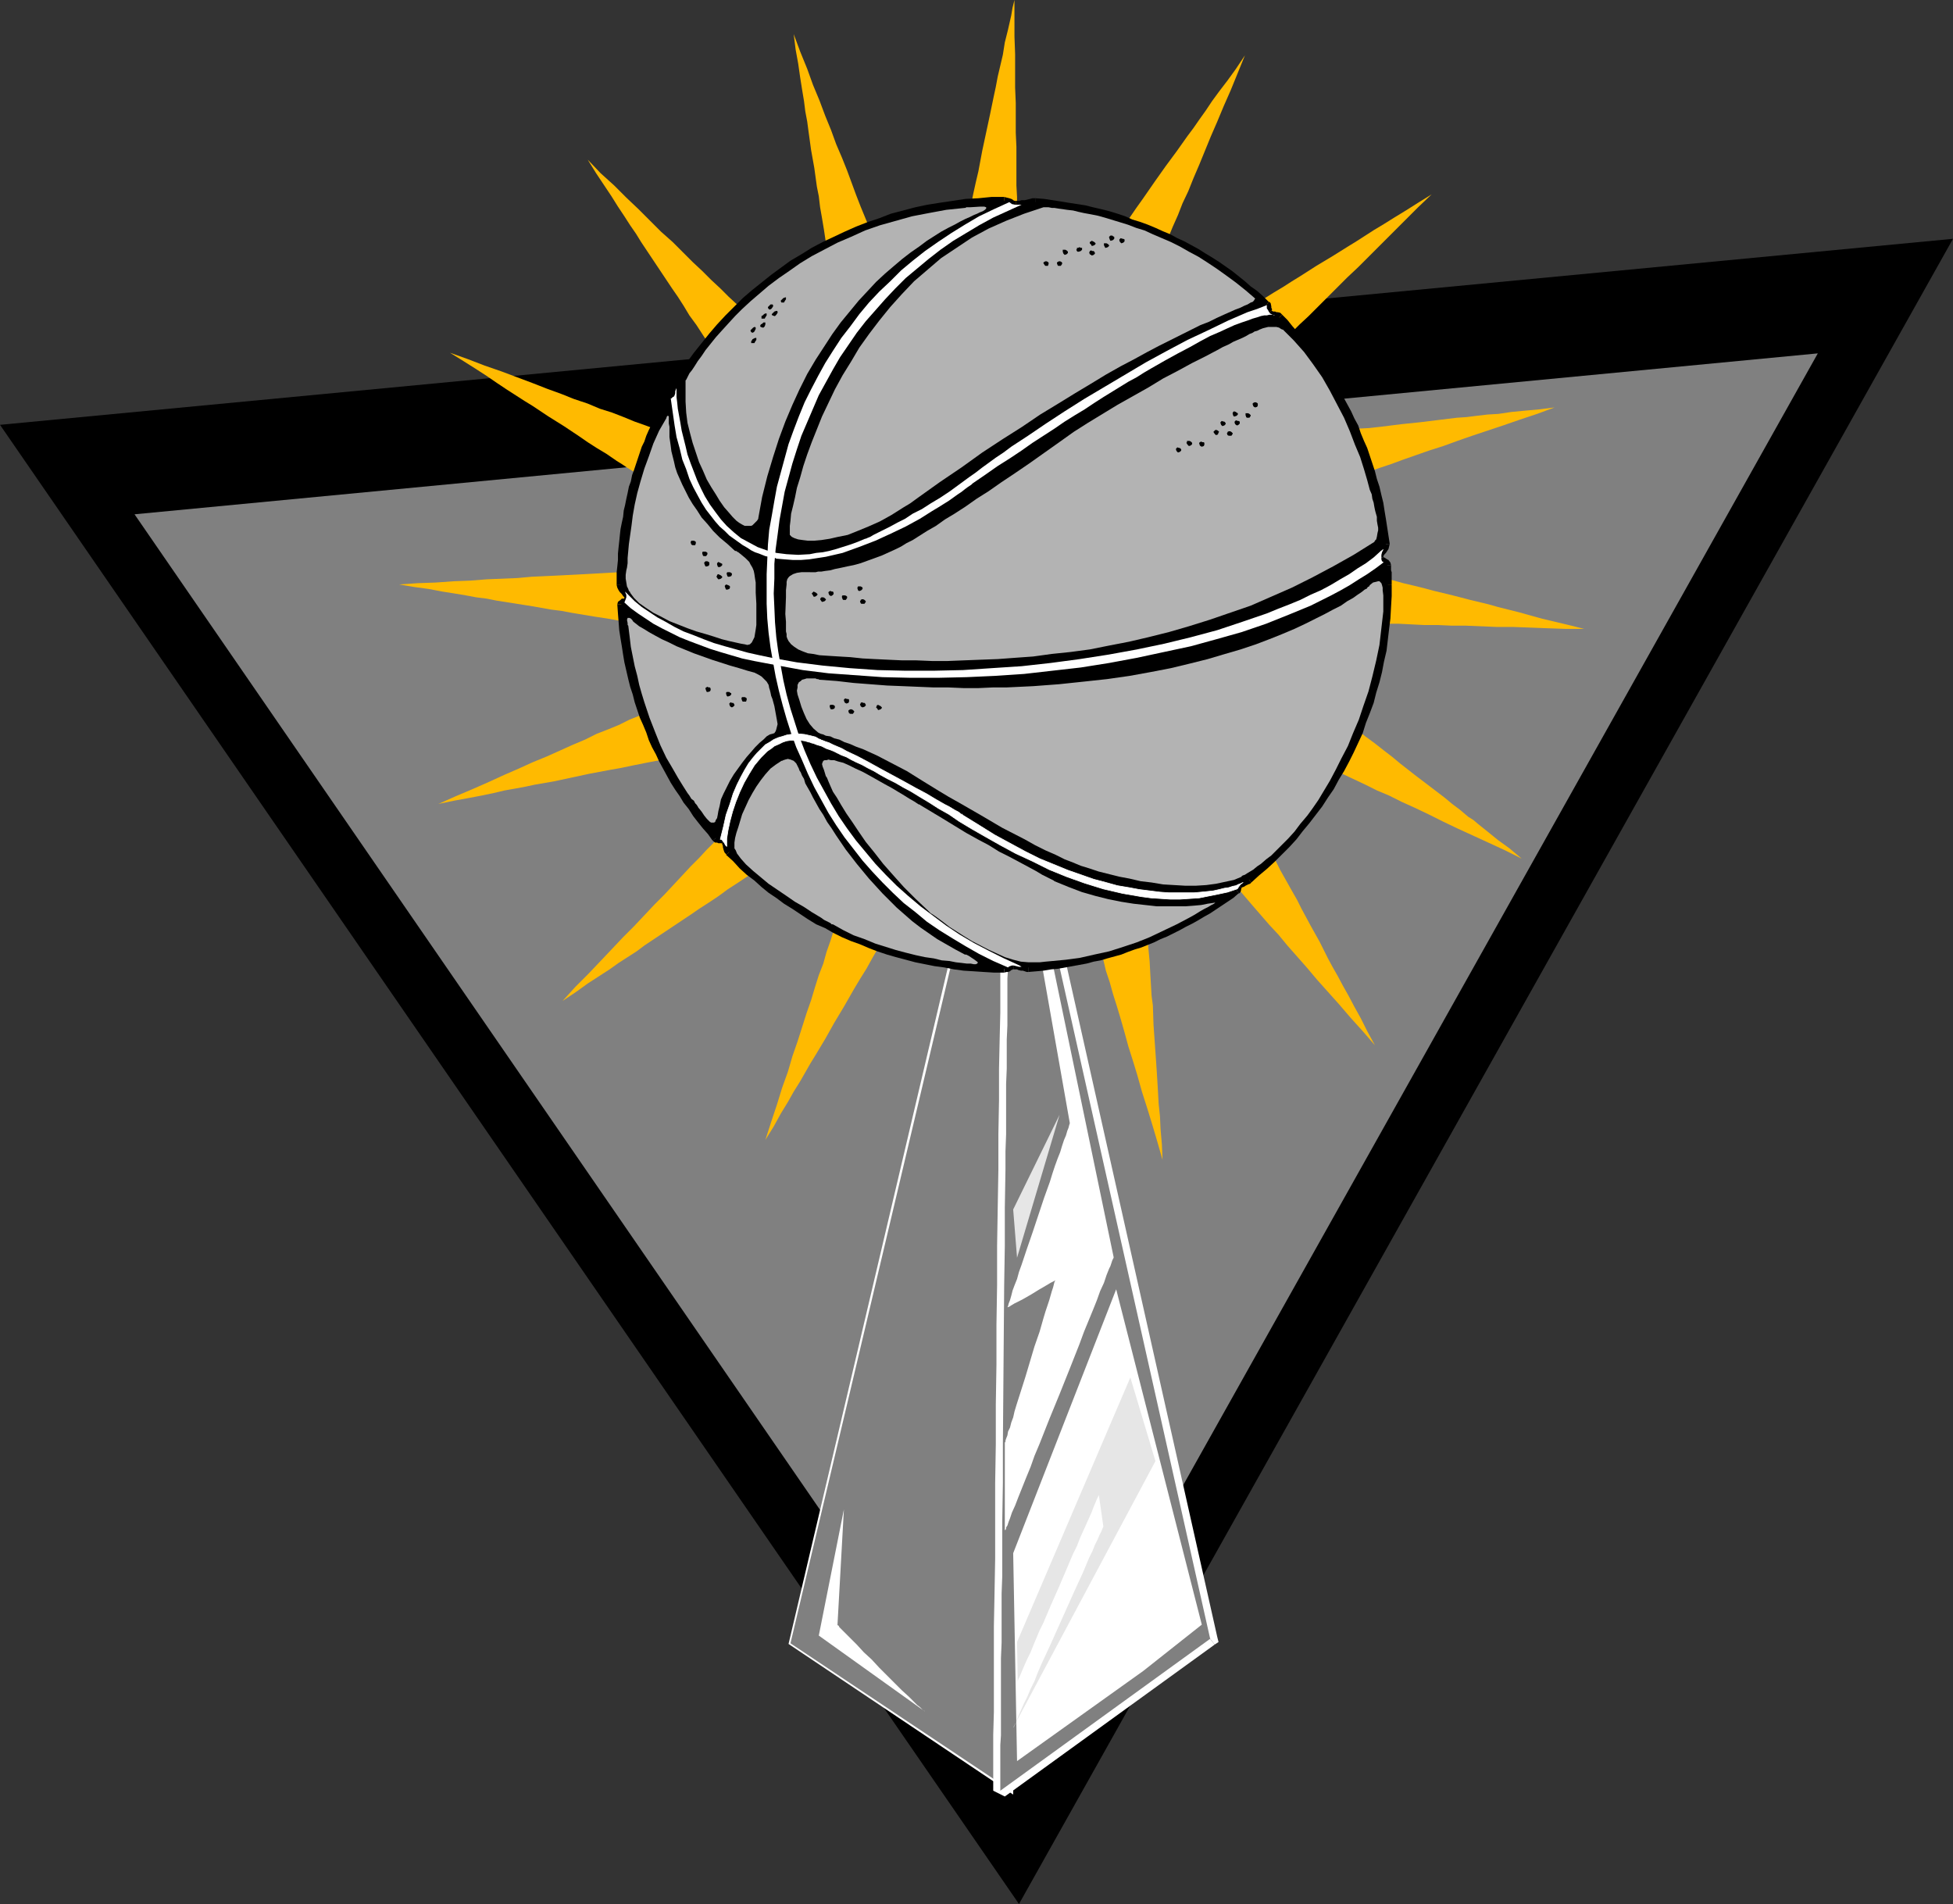 <?xml version="1.0" encoding="UTF-8" standalone="no"?>
<svg
   version="1.0"
   width="129.724mm"
   height="126.454mm"
   id="svg136"
   sodipodi:docname="Trophy.wmf"
   xmlns:inkscape="http://www.inkscape.org/namespaces/inkscape"
   xmlns:sodipodi="http://sodipodi.sourceforge.net/DTD/sodipodi-0.dtd"
   xmlns="http://www.w3.org/2000/svg"
   xmlns:svg="http://www.w3.org/2000/svg">
  <rect width="100%" height="100%" fill="#333333" stroke="none"/>
  <sodipodi:namedview
     id="namedview136"
     pagecolor="#ffffff"
     bordercolor="#000000"
     borderopacity="0.25"
     inkscape:showpageshadow="2"
     inkscape:pageopacity="0.0"
     inkscape:pagecheckerboard="0"
     inkscape:deskcolor="#d1d1d1"
     inkscape:document-units="mm" />
  <defs
     id="defs1">
    <pattern
       id="WMFhbasepattern"
       patternUnits="userSpaceOnUse"
       width="6"
       height="6"
       x="0"
       y="0" />
  </defs>
  <path
     style="fill:#000000;fill-opacity:1;fill-rule:evenodd;stroke:none"
     d="M 0,106.639 490.294,59.944 255.813,477.937 Z"
     id="path1" />
  <path
     style="fill:#808080;fill-opacity:1;fill-rule:evenodd;stroke:none"
     d="M 33.774,129.098 456.358,88.704 254.197,449.177 Z"
     id="path2" />
  <path
     style="fill:#ffba00;fill-opacity:1;fill-rule:evenodd;stroke:none"
     d="M 241.107,165.291 247.086,297.459 269.548,167.23 Z"
     id="path3" />
  <path
     style="fill:#ffba00;fill-opacity:1;fill-rule:evenodd;stroke:none"
     d="m 233.027,160.444 -1.131,3.716 -1.131,3.555 -0.97,3.231 -1.131,2.908 -0.808,2.747 -0.97,2.585 -0.646,2.585 -0.808,2.262 -1.454,4.524 -1.454,4.363 -1.454,4.524 -0.808,2.424 -0.808,2.424 -0.97,2.747 -0.808,2.908 -1.131,3.231 -0.97,3.231 -1.293,3.716 -0.646,1.939 -0.646,2.1 -0.646,2.1 -0.646,2.1 -0.808,2.424 -0.808,2.424 -0.808,2.424 -0.808,2.585 -0.97,2.747 -0.808,2.908 -1.131,2.908 -0.97,3.07 -0.97,3.231 -1.131,3.231 -1.131,3.555 -1.131,3.555 -1.293,3.716 -1.131,3.878 -1.454,4.039 -1.293,4.201 -1.454,4.363 -1.454,4.524 2.101,-3.393 1.778,-3.231 1.778,-2.908 1.454,-2.585 1.616,-2.585 1.293,-2.262 1.293,-2.262 1.293,-2.1 2.424,-4.039 2.262,-4.039 2.424,-4.039 1.293,-2.262 1.293,-2.262 1.454,-2.424 1.616,-2.585 1.616,-2.908 1.778,-3.07 1.939,-3.231 0.97,-1.777 1.131,-1.939 1.131,-1.777 1.293,-2.1 1.131,-2.1 1.293,-2.1 1.293,-2.424 1.454,-2.262 1.454,-2.424 1.454,-2.585 1.616,-2.747 1.616,-2.747 1.778,-2.908 1.778,-3.07 1.778,-3.07 1.939,-3.231 1.939,-3.393 2.101,-3.555 2.101,-3.716 2.262,-3.716 2.262,-3.878 2.424,-4.201 -1.454,-0.646 -1.293,-0.485 -1.131,-0.485 -0.97,-0.485 -1.778,-0.808 -0.97,-0.485 -0.97,-0.485 -1.131,-0.485 -1.454,-0.646 -1.616,-0.646 -0.808,-0.485 -0.97,-0.485 -1.131,-0.485 -1.131,-0.485 -1.293,-0.646 -1.293,-0.485 -1.454,-0.808 -1.616,-0.646 -1.616,-0.808 z"
     id="path4" />
  <path
     style="fill:#ffba00;fill-opacity:1;fill-rule:evenodd;stroke:none"
     d="m 232.381,155.596 -2.747,2.747 -2.586,2.747 -1.131,1.131 -1.131,1.293 -1.131,1.131 -0.97,1.131 -2.101,2.1 -1.778,1.939 -1.778,1.939 -1.778,1.777 -3.232,3.393 -3.07,3.231 -3.394,3.555 -1.616,1.777 -1.939,1.939 -1.939,2.1 -2.101,2.262 -2.262,2.424 -2.424,2.424 -2.586,2.908 -2.909,3.07 -1.616,1.454 -1.616,1.777 -1.616,1.777 -1.778,1.777 -1.778,1.939 -1.939,1.939 -1.939,2.1 -2.101,2.1 -2.101,2.262 -2.262,2.424 -2.262,2.424 -2.424,2.424 -2.586,2.747 -2.586,2.747 -2.747,2.747 -2.747,2.908 -2.909,3.07 -3.07,3.231 -3.232,3.231 -3.232,3.555 3.394,-2.262 2.909,-2.1 2.747,-1.777 2.747,-1.777 2.262,-1.616 2.262,-1.454 2.262,-1.454 1.939,-1.454 7.757,-5.17 3.878,-2.585 2.101,-1.454 2.262,-1.454 2.424,-1.616 1.131,-0.808 1.293,-0.969 2.747,-1.777 2.909,-1.939 3.232,-2.1 1.616,-1.293 1.778,-1.131 1.939,-1.293 1.939,-1.293 1.939,-1.293 2.101,-1.454 2.262,-1.454 2.262,-1.454 2.262,-1.616 2.586,-1.616 2.586,-1.777 2.586,-1.777 2.909,-1.939 2.909,-1.939 2.909,-1.939 3.07,-2.262 3.394,-2.1 3.394,-2.262 3.394,-2.424 3.717,-2.424 3.717,-2.585 4.04,-2.585 -1.131,-1.293 -0.97,-1.131 -0.646,-0.808 -0.808,-0.969 -1.293,-1.454 -0.646,-0.808 -0.646,-0.808 -0.808,-0.969 -0.97,-1.293 -1.131,-1.293 -1.293,-1.616 -0.808,-0.808 -0.808,-0.969 -0.808,-1.131 -0.97,-1.131 -1.131,-1.131 -1.131,-1.454 -1.131,-1.454 z"
     id="path5" />
  <path
     style="fill:#ffba00;fill-opacity:1;fill-rule:evenodd;stroke:none"
     d="m 230.926,148.649 -3.717,1.616 -3.394,1.454 -2.909,1.293 -2.909,1.293 -2.747,1.293 -2.424,0.969 -2.424,1.131 -2.101,0.969 -4.363,1.777 -4.202,1.939 -4.363,1.939 -2.262,0.969 -2.424,1.131 -2.586,1.131 -2.747,1.131 -3.07,1.454 -3.232,1.293 -3.555,1.616 -1.939,0.808 -1.939,0.808 -4.04,1.939 -4.686,1.939 -2.424,1.131 -2.424,0.969 -2.586,1.293 -2.747,1.131 -2.909,1.131 -2.909,1.454 -3.07,1.293 -3.232,1.454 -3.232,1.454 -3.555,1.454 -3.555,1.616 -3.717,1.616 -3.878,1.777 -4.04,1.777 -4.202,1.777 -4.363,1.939 3.878,-0.808 3.555,-0.646 3.394,-0.646 3.07,-0.646 2.747,-0.646 2.747,-0.485 2.586,-0.485 2.262,-0.485 4.686,-0.808 4.525,-0.969 4.525,-0.969 2.586,-0.485 2.586,-0.485 2.747,-0.485 3.07,-0.646 3.232,-0.646 3.394,-0.646 3.717,-0.808 2.101,-0.485 2.101,-0.323 2.101,-0.485 2.262,-0.323 2.424,-0.646 2.424,-0.485 2.586,-0.485 2.747,-0.485 2.747,-0.485 2.909,-0.646 3.07,-0.646 3.232,-0.646 3.232,-0.646 3.394,-0.646 3.555,-0.808 3.717,-0.646 3.878,-0.808 4.04,-0.808 4.04,-0.808 4.363,-0.808 4.363,-0.969 4.686,-0.969 -0.485,-1.616 -0.323,-1.293 -0.485,-1.131 -0.162,-0.969 -0.646,-1.939 -0.323,-0.969 -0.323,-1.131 -0.485,-1.131 -0.162,-0.808 -0.162,-0.646 -0.485,-1.616 -0.646,-2.1 -0.808,-2.262 -0.323,-1.293 -0.485,-1.454 -0.485,-1.454 -0.485,-1.777 -0.485,-1.777 z"
     id="path6" />
  <path
     style="fill:#ffba00;fill-opacity:1;fill-rule:evenodd;stroke:none"
     d="m 232.057,139.277 -4.04,0.323 -3.555,0.162 -3.394,0.162 -3.232,0.162 -2.909,0.323 h -2.586 l -2.586,0.162 -2.424,0.162 -4.686,0.323 -4.686,0.162 -4.686,0.323 -2.586,0.162 -2.586,0.162 -2.909,0.162 -2.909,0.162 -3.394,0.162 -3.555,0.162 -3.717,0.162 -4.202,0.323 -2.262,0.162 h -2.424 l -2.262,0.162 -2.586,0.162 -2.586,0.162 -2.747,0.162 -2.909,0.162 -2.909,0.162 -3.07,0.162 -3.232,0.162 -3.394,0.162 -3.555,0.162 -3.555,0.323 -3.878,0.162 -3.878,0.162 -4.04,0.323 -4.202,0.162 -4.525,0.323 -4.525,0.162 -4.686,0.323 3.878,0.646 3.555,0.485 3.394,0.646 3.07,0.485 2.909,0.485 2.586,0.485 2.586,0.323 2.424,0.485 9.211,1.454 4.525,0.808 2.586,0.323 2.586,0.485 2.909,0.485 2.909,0.485 3.232,0.485 3.555,0.646 3.717,0.646 2.101,0.323 2.101,0.323 2.101,0.323 2.424,0.323 2.262,0.485 2.586,0.323 2.586,0.485 2.747,0.485 2.747,0.485 2.909,0.485 3.07,0.485 3.232,0.485 3.232,0.485 3.555,0.646 3.555,0.485 3.717,0.646 3.878,0.646 4.04,0.646 4.04,0.646 4.363,0.808 4.525,0.646 4.686,0.808 0.162,-1.616 v -1.454 -1.131 l 0.162,-1.131 0.162,-2.1 v -0.969 l 0.162,-1.131 v -1.293 -1.454 l 0.162,-1.777 0.162,-2.1 v -1.131 l 0.162,-1.293 0.162,-1.293 v -1.454 l 0.162,-1.777 v -1.616 l 0.162,-1.939 z"
     id="path7" />
  <path
     style="fill:#ffba00;fill-opacity:1;fill-rule:evenodd;stroke:none"
     d="m 236.582,134.592 -3.717,-1.454 -3.394,-1.293 -3.232,-1.131 -2.909,-1.131 -1.293,-0.485 -1.454,-0.485 -2.586,-0.969 -2.262,-0.969 -2.262,-0.808 -4.525,-1.616 -4.202,-1.616 -4.525,-1.616 -2.424,-0.969 -2.424,-0.808 -2.747,-0.969 -2.747,-1.131 -3.07,-1.131 -3.394,-1.293 -3.555,-1.293 -3.878,-1.454 -2.101,-0.808 -2.262,-0.808 -2.262,-0.808 -2.262,-0.969 -2.424,-0.808 -2.586,-0.969 -2.747,-0.969 -2.747,-1.131 -2.909,-1.131 -3.07,-0.969 -3.07,-1.293 -3.394,-1.131 -3.232,-1.293 -3.555,-1.293 -3.717,-1.454 -3.878,-1.454 -3.878,-1.454 -4.202,-1.454 -4.202,-1.616 -4.525,-1.616 3.394,2.1 3.07,1.939 2.747,1.777 2.586,1.777 2.424,1.616 2.262,1.454 2.262,1.454 2.101,1.293 3.878,2.585 3.878,2.424 3.878,2.585 2.101,1.454 2.262,1.454 2.424,1.454 2.586,1.777 1.293,0.808 1.454,0.969 2.909,1.777 3.232,2.1 1.778,1.131 1.778,1.131 1.778,1.293 1.939,1.293 2.101,1.293 2.101,1.454 2.262,1.293 2.262,1.454 2.262,1.616 2.586,1.616 2.586,1.616 2.747,1.777 2.747,1.939 2.909,1.939 3.07,1.939 3.232,1.939 3.232,2.1 3.394,2.262 3.555,2.424 3.717,2.262 3.878,2.585 3.878,2.424 0.808,-1.454 0.646,-1.293 0.485,-0.969 0.485,-1.131 0.97,-1.777 0.485,-0.808 0.646,-0.969 0.485,-1.131 0.646,-1.454 0.808,-1.454 0.485,-0.969 0.485,-0.969 0.485,-0.969 0.646,-1.131 0.485,-1.293 0.808,-1.293 0.646,-1.454 0.808,-1.616 0.808,-1.616 z"
     id="path8" />
  <path
     style="fill:#ffba00;fill-opacity:1;fill-rule:evenodd;stroke:none"
     d="m 242.238,131.683 -2.909,-2.747 -2.586,-2.585 -2.424,-2.262 -2.262,-2.262 -2.101,-1.939 -1.939,-1.939 -1.778,-1.777 -1.778,-1.616 -6.626,-6.463 -3.555,-3.231 -1.778,-1.777 -1.939,-1.939 -2.101,-1.939 -2.101,-2.1 -2.424,-2.262 -2.424,-2.424 -2.747,-2.747 -3.07,-2.908 -1.616,-1.454 -1.616,-1.616 -1.778,-1.777 -1.778,-1.777 -1.939,-1.777 -1.939,-1.939 -2.101,-1.939 -2.101,-2.1 -2.262,-2.1 -2.262,-2.262 -2.424,-2.262 -2.586,-2.585 -2.424,-2.424 -2.909,-2.585 -2.747,-2.747 -2.909,-2.908 -3.07,-2.908 -3.07,-3.07 -3.394,-3.07 -3.232,-3.393 2.101,3.393 1.939,2.908 1.939,2.908 1.616,2.585 1.616,2.424 1.454,2.262 1.454,2.1 1.293,2.1 2.586,3.878 2.586,3.878 2.586,3.878 1.454,2.1 1.454,2.262 1.454,2.424 1.778,2.424 1.778,2.747 1.939,2.908 2.101,3.231 1.131,1.777 1.131,1.777 1.293,1.777 1.293,1.939 1.293,2.1 1.454,2.1 1.293,2.1 1.616,2.262 1.454,2.424 1.778,2.585 1.616,2.585 1.778,2.585 1.939,2.747 1.939,3.07 1.939,2.908 2.101,3.231 2.101,3.231 2.262,3.393 2.424,3.555 2.424,3.716 2.424,3.716 2.586,3.878 1.293,-0.969 1.131,-0.969 0.97,-0.646 0.808,-0.808 1.454,-1.293 0.808,-0.646 0.97,-0.646 0.97,-0.808 1.131,-0.969 1.454,-1.131 1.616,-1.293 0.808,-0.808 0.97,-0.808 1.131,-0.808 1.131,-0.969 1.293,-1.131 1.293,-0.969 1.454,-1.293 z"
     id="path9" />
  <path
     style="fill:#ffba00;fill-opacity:1;fill-rule:evenodd;stroke:none"
     d="m 247.248,131.36 -1.454,-3.716 -1.293,-3.393 -0.646,-1.616 -0.646,-1.616 -0.97,-2.747 -1.131,-2.747 -0.485,-1.293 -0.485,-1.293 -0.97,-2.262 -0.97,-2.424 -1.616,-4.363 -1.778,-4.201 -1.616,-4.524 -0.97,-2.262 -0.97,-2.585 -0.97,-2.585 -1.131,-2.747 -0.646,-1.454 -0.646,-1.616 -1.293,-3.393 -1.454,-3.555 -0.646,-1.939 -1.616,-4.039 -1.778,-4.363 -0.808,-2.424 -0.97,-2.424 -0.97,-2.424 -1.131,-2.747 -1.131,-2.747 -1.131,-2.908 -1.131,-3.07 -1.131,-3.07 -1.293,-3.231 -1.454,-3.393 -1.293,-3.555 -1.454,-3.555 -1.454,-3.878 -1.616,-3.878 -1.454,-4.039 -1.778,-4.363 -1.616,-4.363 0.485,3.878 0.646,3.555 0.485,3.393 0.485,3.07 0.485,2.908 0.323,2.585 0.485,2.585 0.323,2.424 0.646,4.686 0.808,4.524 0.646,4.686 0.485,2.424 0.323,2.747 0.485,2.747 0.485,2.908 0.485,3.231 0.485,3.555 0.646,3.878 0.323,1.939 0.323,2.1 0.323,2.262 0.323,2.262 0.485,2.424 0.323,2.424 0.323,2.585 0.485,2.747 0.485,2.747 0.323,3.07 0.485,3.07 0.485,3.07 0.646,3.393 0.485,3.393 0.646,3.555 0.485,3.878 0.646,3.716 0.646,4.039 0.646,4.201 0.646,4.363 0.646,4.524 0.808,4.686 1.616,-0.485 1.293,-0.323 1.131,-0.323 1.131,-0.323 0.97,-0.323 0.97,-0.162 0.97,-0.323 1.131,-0.162 1.293,-0.323 1.454,-0.485 1.616,-0.485 0.97,-0.162 1.131,-0.323 1.131,-0.323 1.131,-0.323 1.454,-0.323 1.454,-0.323 1.454,-0.485 1.778,-0.485 1.778,-0.485 z"
     id="path10" />
  <path
     style="fill:#ffba00;fill-opacity:1;fill-rule:evenodd;stroke:none"
     d="m 256.459,131.845 v -4.039 l -0.162,-3.555 v -3.393 -3.07 l -0.162,-2.908 v -2.747 -2.585 -2.424 l -0.162,-9.371 -0.162,-4.686 v -2.585 -2.585 -2.908 -3.07 l -0.162,-3.231 v -3.555 -3.878 l -0.162,-4.201 v -2.1 -2.424 -2.424 l -0.162,-2.424 v -2.585 -2.747 -2.908 l -0.162,-2.908 v -3.231 -3.231 -3.231 l -0.162,-3.555 v -3.716 -3.716 l -0.162,-3.878 v -4.201 -4.201 l -0.162,-4.363 V 4.686 0 l -0.485,1.939 -0.323,1.939 -0.808,3.555 -0.808,3.231 -0.485,3.07 -0.646,2.747 -0.646,2.747 -0.485,2.585 -0.485,2.262 -0.97,4.686 -0.97,4.524 -0.97,4.524 -0.485,2.585 -0.485,2.585 -0.646,2.747 -0.646,2.908 -0.646,3.231 -0.808,3.555 -0.646,3.716 -0.485,1.939 -0.323,2.1 -0.485,2.262 -0.485,2.262 -0.485,2.262 -0.646,2.424 -0.485,2.585 -0.485,2.747 -0.646,2.747 -0.646,2.908 -0.485,3.07 -0.808,3.231 -0.646,3.231 -0.646,3.393 -0.808,3.555 -0.808,3.716 -0.808,3.878 -0.808,3.878 -0.808,4.201 -0.97,4.363 -0.808,4.363 -0.97,4.686 1.616,0.162 1.454,0.162 h 1.131 l 1.131,0.162 1.939,0.162 1.131,0.162 1.131,0.162 h 1.293 l 1.454,0.323 1.778,0.162 2.101,0.162 1.131,0.162 h 1.293 l 1.293,0.162 1.616,0.162 1.616,0.162 1.778,0.323 1.778,0.162 z"
     id="path11" />
  <path
     style="fill:#ffba00;fill-opacity:1;fill-rule:evenodd;stroke:none"
     d="m 261.469,135.561 1.454,-3.555 1.454,-3.393 1.293,-3.07 1.131,-2.908 1.131,-2.747 1.131,-2.424 0.97,-2.424 0.97,-2.262 1.778,-4.363 1.778,-4.201 1.778,-4.363 0.97,-2.424 1.131,-2.424 0.97,-2.585 1.293,-2.747 1.293,-3.07 1.293,-3.231 1.454,-3.555 0.808,-1.939 0.808,-1.939 0.97,-2.1 0.808,-2.1 0.97,-2.262 0.97,-2.262 1.131,-2.424 0.97,-2.585 1.131,-2.585 1.131,-2.747 1.293,-2.908 1.131,-2.908 1.454,-3.07 1.293,-3.231 1.454,-3.393 1.454,-3.555 1.454,-3.555 1.616,-3.716 1.616,-3.878 1.778,-4.039 1.778,-4.363 1.778,-4.363 -2.262,3.393 -2.101,2.908 -2.101,2.747 -1.778,2.424 -1.616,2.424 -1.616,2.262 -1.454,2.1 -1.454,1.939 -2.747,3.878 -2.747,3.716 -2.747,3.878 -1.454,2.1 -1.454,2.1 -1.616,2.262 -1.778,2.585 -1.939,2.585 -2.101,2.908 -2.101,3.07 -1.293,1.777 -1.293,1.777 -1.293,1.777 -1.293,1.777 -1.454,2.1 -1.293,1.939 -1.616,2.262 -1.616,2.1 -1.616,2.424 -1.778,2.424 -1.778,2.585 -1.778,2.585 -1.939,2.747 -2.101,2.747 -2.101,3.07 -2.101,3.07 -2.424,3.07 -2.262,3.393 -2.424,3.393 -2.586,3.555 -2.586,3.716 -2.747,3.878 1.454,0.808 1.293,0.646 0.97,0.646 0.97,0.485 1.778,1.131 0.808,0.485 1.131,0.485 1.131,0.646 1.293,0.808 1.616,0.808 0.808,0.485 0.97,0.646 0.97,0.485 1.131,0.646 1.293,0.646 1.293,0.808 1.454,0.808 1.454,0.808 1.778,0.969 z"
     id="path12" />
  <path
     style="fill:#ffba00;fill-opacity:1;fill-rule:evenodd;stroke:none"
     d="m 265.509,141.378 2.747,-2.747 2.586,-2.585 2.424,-2.262 2.262,-2.262 2.101,-2.1 1.939,-1.777 1.778,-1.777 1.778,-1.777 6.626,-6.625 3.394,-3.231 1.778,-1.777 1.939,-1.939 1.939,-1.939 2.262,-2.1 2.262,-2.424 2.586,-2.424 2.747,-2.747 2.909,-2.908 1.616,-1.616 1.616,-1.616 1.778,-1.616 1.778,-1.777 1.778,-1.939 1.939,-1.939 2.101,-1.939 2.101,-2.1 2.262,-2.1 2.262,-2.262 2.424,-2.424 2.424,-2.424 2.586,-2.585 2.747,-2.585 2.747,-2.747 2.909,-2.908 3.07,-3.07 3.07,-3.07 3.232,-3.231 3.394,-3.231 -3.394,2.1 -3.07,1.939 -2.909,1.777 -2.586,1.616 -2.424,1.454 -2.262,1.454 -2.262,1.454 -2.101,1.293 -3.878,2.424 -4.04,2.424 -4.04,2.585 -2.101,1.293 -2.262,1.454 -2.424,1.454 -2.586,1.616 -2.747,1.777 -3.07,1.777 -3.232,2.1 -1.616,1.131 -1.939,1.131 -1.778,1.131 -1.939,1.131 -2.101,1.293 -2.101,1.454 -2.262,1.293 -2.424,1.454 -2.424,1.616 -2.424,1.454 -2.747,1.777 -2.586,1.616 -2.909,1.777 -2.909,1.939 -3.07,1.777 -3.232,2.1 -3.394,1.939 -3.394,2.262 -3.555,2.262 -3.878,2.262 -3.717,2.424 -4.04,2.585 0.97,1.293 0.97,1.131 0.646,0.969 0.808,0.808 1.131,1.616 0.646,0.808 0.808,0.969 0.808,0.969 0.808,1.131 1.131,1.454 0.646,0.808 0.646,0.808 0.808,0.969 0.808,0.969 0.808,1.131 0.97,1.131 0.97,1.454 1.131,1.293 1.131,1.616 z"
     id="path13" />
  <path
     style="fill:#ffba00;fill-opacity:1;fill-rule:evenodd;stroke:none"
     d="m 265.509,145.256 3.878,-1.293 3.394,-1.131 3.07,-1.131 3.07,-1.131 2.747,-0.808 2.586,-0.969 2.424,-0.808 2.262,-0.808 4.525,-1.616 4.363,-1.454 4.363,-1.454 2.424,-0.969 2.586,-0.808 2.586,-0.969 2.909,-0.969 3.07,-0.969 3.394,-1.131 3.717,-1.293 1.778,-0.646 2.101,-0.808 4.202,-1.454 2.424,-0.808 2.424,-0.808 2.424,-0.808 2.586,-0.969 2.747,-0.808 2.747,-0.969 2.909,-0.969 3.07,-1.131 3.232,-1.131 3.232,-1.131 3.555,-1.131 3.555,-1.293 3.717,-1.293 3.878,-1.293 3.878,-1.293 4.202,-1.454 4.363,-1.454 4.363,-1.616 -3.878,0.485 -3.555,0.323 -3.394,0.323 -3.232,0.485 -2.747,0.162 -2.747,0.323 -2.586,0.323 -2.424,0.162 -9.211,1.131 -4.686,0.485 -2.586,0.323 -2.586,0.323 -2.909,0.323 -3.07,0.162 -3.232,0.485 -3.394,0.323 -3.878,0.485 -4.202,0.485 -4.525,0.485 -2.262,0.162 -2.586,0.323 -2.586,0.323 -2.747,0.323 -2.747,0.323 -3.07,0.323 -3.07,0.323 -3.232,0.323 -3.394,0.485 -3.394,0.323 -3.555,0.323 -3.717,0.485 -4.04,0.323 -4.04,0.485 -4.202,0.485 -4.363,0.485 -4.363,0.485 -4.848,0.646 0.485,1.616 0.323,1.293 0.162,1.293 0.323,1.131 0.323,1.939 0.323,0.969 0.162,1.131 0.323,1.293 0.323,1.454 0.485,1.777 0.162,0.969 0.162,1.131 0.323,1.131 0.323,1.293 0.323,1.293 0.323,1.454 0.323,1.616 0.323,1.777 0.485,1.777 z"
     id="path14" />
  <path
     style="fill:#ffba00;fill-opacity:1;fill-rule:evenodd;stroke:none"
     d="m 265.832,154.304 4.04,0.162 h 3.555 l 3.394,0.162 h 3.07 l 2.909,0.162 h 2.747 l 2.586,0.162 h 2.424 l 4.686,0.162 4.525,0.162 h 4.848 l 2.424,0.162 2.747,0.162 h 2.747 3.07 l 3.232,0.162 3.555,0.162 h 3.878 l 4.202,0.162 h 2.262 l 2.262,0.162 h 2.424 l 2.586,0.162 h 2.586 l 2.747,0.162 h 2.909 2.909 l 3.07,0.162 3.232,0.162 h 3.394 l 3.555,0.162 h 3.555 l 3.878,0.162 3.878,0.162 h 4.04 l 4.363,0.162 4.202,0.162 4.686,0.162 h 4.686 l -3.878,-0.969 -3.394,-0.808 -3.394,-0.808 -2.909,-0.808 -2.909,-0.808 -2.586,-0.646 -1.293,-0.323 -1.293,-0.323 -2.262,-0.646 -4.686,-1.131 -4.363,-1.131 -4.686,-1.131 -2.424,-0.646 -2.586,-0.646 -2.747,-0.646 -2.909,-0.808 -3.232,-0.808 -3.394,-0.808 -3.717,-1.131 -1.939,-0.485 -2.101,-0.485 -2.262,-0.485 -2.262,-0.646 -2.262,-0.646 -2.424,-0.485 -2.586,-0.646 -2.586,-0.646 -2.747,-0.808 -2.909,-0.646 -3.07,-0.808 -3.07,-0.808 -3.232,-0.808 -3.394,-0.969 -3.555,-0.808 -3.717,-0.969 -3.717,-0.969 -4.04,-0.969 -4.04,-1.131 -4.202,-0.969 -4.525,-1.131 -4.525,-1.131 -0.323,1.616 -0.162,1.454 -0.162,1.131 -0.162,1.131 -0.323,2.1 v 0.969 l -0.162,1.131 -0.323,1.293 -0.162,1.616 -0.162,1.616 -0.162,1.131 -0.162,1.131 -0.162,1.131 -0.162,1.293 -0.323,1.293 -0.162,1.616 -0.162,1.616 -0.323,1.777 -0.162,1.939 z"
     id="path15" />
  <path
     style="fill:#ffba00;fill-opacity:1;fill-rule:evenodd;stroke:none"
     d="m 262.6,159.312 3.555,1.777 3.394,1.454 3.07,1.454 2.747,1.293 2.586,1.293 2.586,1.131 2.262,1.131 2.262,0.969 4.202,2.1 4.202,1.939 4.363,1.939 2.262,1.131 2.424,1.131 2.586,1.131 2.747,1.293 2.909,1.454 3.232,1.616 3.394,1.454 1.939,0.969 1.939,0.808 1.939,0.969 2.101,1.131 2.262,0.969 2.262,0.969 2.424,1.131 2.424,1.131 2.586,1.293 2.747,1.293 2.747,1.293 2.909,1.454 3.07,1.293 3.232,1.616 3.232,1.454 3.394,1.616 3.555,1.777 3.717,1.777 3.878,1.777 3.878,1.777 4.202,1.939 4.202,2.1 -3.07,-2.585 -2.909,-2.1 -2.586,-2.1 -2.424,-1.939 -1.131,-0.969 -1.293,-0.808 -2.101,-1.777 -1.939,-1.454 -1.939,-1.616 -7.434,-5.655 -3.717,-2.908 -1.939,-1.616 -2.101,-1.616 -2.262,-1.777 -2.424,-1.777 -2.586,-2.1 -2.747,-2.262 -3.07,-2.262 -3.394,-2.585 -1.778,-1.454 -1.778,-1.293 -1.939,-1.616 -1.939,-1.454 -2.101,-1.616 -4.363,-3.393 -2.424,-1.939 -2.424,-1.939 -2.586,-1.939 -2.586,-2.1 -2.747,-2.1 -2.909,-2.262 -2.909,-2.262 -3.07,-2.424 -3.232,-2.585 -3.394,-2.585 -3.394,-2.747 -3.555,-2.747 -3.878,-2.908 -0.808,1.454 -0.808,1.293 -0.646,0.969 -0.485,0.969 -1.131,1.777 -0.646,0.969 -0.485,0.969 -0.808,1.131 -0.808,1.293 -0.808,1.454 -0.646,0.969 -0.485,0.808 -0.323,0.485 -0.323,0.646 -0.646,1.131 -0.808,1.131 -0.808,1.293 -0.808,1.454 -0.97,1.454 -0.97,1.616 z"
     id="path16" />
  <path
     style="fill:#ffba00;fill-opacity:1;fill-rule:evenodd;stroke:none"
     d="m 258.237,163.029 2.586,3.07 2.424,2.747 2.101,2.424 2.101,2.424 1.939,2.262 1.778,1.939 1.778,1.939 1.616,1.939 6.141,6.948 3.07,3.555 1.616,1.939 1.778,1.939 1.939,2.1 1.939,2.262 2.101,2.585 2.424,2.585 2.586,2.908 2.747,3.231 1.454,1.616 1.454,1.777 1.616,1.777 1.778,1.939 1.616,1.939 1.939,2.1 1.778,2.1 1.939,2.262 2.101,2.424 2.101,2.424 2.262,2.424 2.262,2.747 2.424,2.747 2.424,2.747 2.586,3.07 2.747,3.07 2.747,3.07 2.909,3.393 3.07,3.393 3.07,3.555 -1.939,-3.555 -1.616,-3.231 -1.616,-2.908 -1.454,-2.747 -1.454,-2.585 -1.293,-2.424 -1.293,-2.262 -1.131,-2.1 -2.101,-4.201 -2.262,-4.039 -2.262,-4.201 -1.131,-2.262 -1.293,-2.262 -1.454,-2.585 -1.454,-2.585 -1.454,-2.908 -1.778,-3.07 -1.778,-3.393 -1.939,-3.716 -1.131,-1.939 -1.131,-2.1 -1.131,-2.1 -1.131,-2.262 -1.293,-2.262 -1.293,-2.424 -1.454,-2.585 -1.293,-2.585 -1.454,-2.747 -1.616,-2.747 -1.616,-2.908 -1.616,-3.231 -1.778,-3.07 -1.778,-3.393 -1.939,-3.393 -1.939,-3.716 -1.939,-3.716 -2.101,-3.878 -2.262,-3.878 -2.262,-4.201 -0.646,0.485 -0.323,0.323 -0.323,0.162 -1.293,0.808 -0.97,0.646 -0.97,0.646 -1.616,1.293 -0.97,0.485 -0.808,0.646 -1.131,0.808 -1.293,0.969 -1.454,0.969 -0.808,0.646 -0.97,0.485 -0.97,0.808 -0.97,0.646 -1.293,0.808 -1.293,0.969 -1.293,0.969 -1.454,0.969 -1.616,1.131 z"
     id="path17" />
  <path
     style="fill:#ffba00;fill-opacity:1;fill-rule:evenodd;stroke:none"
     d="m 254.035,164.483 1.131,3.878 0.97,3.555 0.97,3.231 0.97,2.908 0.808,2.908 0.808,2.585 0.808,2.424 0.646,2.424 1.293,4.363 1.293,4.524 1.454,4.524 0.646,2.424 0.808,2.585 0.808,2.747 0.97,2.908 0.97,3.07 0.97,3.393 1.131,3.716 0.485,1.939 0.646,2.1 0.646,2.1 0.646,2.262 0.808,2.262 0.646,2.424 0.808,2.585 0.808,2.585 0.646,2.747 0.97,2.908 0.808,2.908 0.97,3.07 0.97,3.231 0.97,3.393 0.97,3.555 1.131,3.555 1.131,3.716 1.131,4.039 1.293,4.039 1.293,4.201 1.293,4.363 1.293,4.524 -0.162,-3.878 -0.323,-3.716 -0.162,-3.393 -0.323,-3.07 -0.162,-2.908 -0.162,-2.747 -0.162,-2.585 -0.162,-2.424 -0.646,-9.21 -0.162,-4.847 -0.323,-2.424 -0.162,-2.747 -0.162,-2.747 -0.162,-3.07 -0.323,-3.393 -0.162,-3.393 -0.323,-3.878 -0.162,-4.201 -0.162,-2.262 -0.162,-2.424 -0.162,-2.262 -0.162,-2.585 -0.162,-2.585 -0.162,-2.747 -0.162,-2.908 -0.323,-2.908 -0.162,-3.232 -0.162,-3.07 -0.323,-3.393 -0.162,-3.555 -0.323,-3.716 -0.162,-3.716 -0.323,-3.878 -0.323,-4.039 -0.162,-4.363 -0.323,-4.363 -0.323,-4.524 -0.323,-4.686 -1.616,0.323 -1.454,0.162 -1.293,0.323 -1.131,0.162 -1.939,0.323 -1.131,0.162 -1.131,0.323 -1.293,0.162 -1.454,0.323 -1.778,0.323 -1.131,0.162 -0.97,0.162 -1.293,0.162 -1.293,0.323 -1.293,0.323 -1.616,0.162 -1.616,0.323 -1.778,0.323 -1.939,0.323 z"
     id="path18" />
  <path
     style="fill:#ffba00;fill-opacity:1;fill-rule:evenodd;stroke:none"
     d="m 244.985,165.452 -9.05,132.006 38.299,-126.836 z"
     id="path19" />
  <path
     style="fill:#ffffff;fill-opacity:1;fill-rule:evenodd;stroke:none"
     d="m 240.461,232.183 -42.501,180.479 56.398,37.808 V 230.728 l -13.413,0.969 0.162,1.131 12.766,-0.969 -0.646,-0.646 0.162,218.287 0.808,-0.485 -55.429,-37.001 0.323,0.485 42.501,-179.994 z"
     id="path20" />
  <path
     style="fill:#808080;fill-opacity:1;fill-rule:evenodd;stroke:none"
     d="m 241.107,232.344 -42.662,180.156 55.429,37.001 V 231.213 Z"
     id="path21" />
  <path
     style="fill:#ffffff;fill-opacity:1;fill-rule:evenodd;stroke:none"
     d="m 302.676,409.915 -0.646,1.777 -40.4,-179.994 3.555,-0.808 40.4,179.994 -0.646,1.939 0.646,-1.939 0.323,1.293 -0.97,0.646 z"
     id="path22" />
  <path
     style="fill:#ffffff;fill-opacity:1;fill-rule:evenodd;stroke:none"
     d="m 252.904,449.5 -2.909,-1.454 52.682,-38.132 2.262,2.908 -52.682,38.132 -2.909,-1.454 z"
     id="path23" />
  <path
     style="fill:#ffffff;fill-opacity:1;fill-rule:evenodd;stroke:none"
     d="m 253.55,234.606 1.616,-1.616 v 0.808 l -0.162,2.1 v 3.231 l -0.162,4.039 v 5.17 l -0.162,5.817 v 6.786 l -0.162,7.271 v 7.917 l -0.162,8.563 v 8.887 l -0.162,9.533 -0.162,9.533 v 9.856 l -0.162,10.018 v 10.018 l -0.162,10.018 v 10.018 l -0.162,9.694 v 9.694 l -0.162,9.21 v 8.887 l -0.162,8.24 v 7.917 7.109 l -0.162,6.463 v 5.655 4.847 4.039 l -0.162,2.747 v 1.777 0.646 h -3.555 v -0.646 -1.777 -2.908 -3.878 -4.847 l 0.162,-5.655 v -6.463 -7.109 -7.917 l 0.162,-8.24 0.162,-8.887 v -9.21 -9.694 l 0.162,-9.694 v -10.018 l 0.162,-10.018 v -10.018 l 0.162,-10.018 v -9.856 l 0.162,-9.694 0.162,-9.371 v -8.887 l 0.162,-8.563 v -7.917 l 0.162,-7.432 0.162,-6.625 v -5.978 -5.009 l 0.162,-4.201 v -3.231 l 0.162,-2.1 v -1.131 l 1.616,-1.454 -1.616,1.454 0.162,-1.293 1.454,-0.162 z"
     id="path24" />
  <path
     style="fill:#ffffff;fill-opacity:1;fill-rule:evenodd;stroke:none"
     d="m 261.63,231.698 2.101,1.454 -10.181,1.454 -0.485,-3.555 10.019,-1.616 2.101,1.454 -2.101,-1.454 1.778,-0.162 0.323,1.616 z"
     id="path25" />
  <path
     style="fill:#808080;fill-opacity:1;fill-rule:evenodd;stroke:none"
     d="m 263.408,231.213 40.4,180.156 -52.682,38.132 v -3.716 -1.616 -6.14 l 0.162,-2.424 v -5.817 -3.07 -3.393 -3.555 -3.555 l 0.162,-3.878 v -4.039 -4.039 -4.201 l 0.162,-4.363 v -4.524 -9.21 l 0.162,-9.694 v -9.694 l 0.162,-20.035 0.162,-20.035 0.162,-9.856 v -9.533 l 0.162,-9.533 v -4.524 l 0.162,-4.363 v -4.201 -4.363 -4.039 l 0.162,-3.878 v -3.716 -3.555 l 0.162,-3.555 v -3.231 -3.07 -2.908 -2.585 l 0.162,-2.424 v -2.1 -2.1 -1.616 -1.454 l 0.162,-1.293 v -0.808 -0.646 -0.323 z"
     id="path26" />
  <path
     style="fill:#ffffff;fill-opacity:1;fill-rule:evenodd;stroke:none"
     d="m 253.873,234.606 7.272,5.17 7.434,42.171 v 0 l -0.162,0.485 -0.162,0.646 -0.323,0.808 -0.323,1.131 -0.485,1.131 -0.485,1.454 -0.485,1.616 -0.646,1.616 -0.646,1.777 -0.646,1.939 -0.646,2.1 -1.454,4.039 -1.454,4.363 -1.454,4.363 -1.454,4.201 -1.293,3.878 -0.646,1.777 -0.485,1.777 -0.646,1.616 -0.485,1.293 -0.323,1.293 -0.323,1.131 -0.323,0.808 -0.162,0.646 -0.162,0.323 v 0.162 -0.162 l 0.485,-0.162 0.485,-0.323 0.808,-0.485 0.97,-0.485 0.97,-0.485 2.262,-1.293 2.101,-1.293 1.131,-0.646 0.808,-0.485 0.808,-0.485 0.646,-0.323 0.323,-0.162 0.162,-0.162 v 0.162 l -0.162,0.323 -0.162,0.646 -0.162,0.646 -0.323,0.969 -0.323,1.131 -0.323,1.131 -0.485,1.454 -0.485,1.454 -0.485,1.616 -0.97,3.393 -1.293,3.716 -2.262,7.594 -1.131,3.555 -1.131,3.555 -0.485,1.616 -0.323,1.454 -0.485,1.293 -0.323,1.293 -0.485,0.969 -0.162,0.969 -0.323,0.808 -0.162,0.485 v 0.323 l -0.162,0.162 v 2.1 1.293 15.188 1.454 2.1 -0.162 h 0.162 l 0.162,-0.323 v -0.323 l 0.323,-0.485 0.162,-0.485 0.162,-0.485 0.323,-0.808 0.485,-1.454 0.808,-1.777 0.808,-2.1 0.97,-2.424 0.97,-2.424 1.131,-2.747 0.97,-2.747 1.293,-3.07 2.424,-6.14 2.586,-6.301 2.586,-6.463 2.424,-6.14 1.131,-3.07 1.131,-2.747 1.131,-2.747 0.97,-2.424 0.808,-2.262 0.97,-2.1 0.646,-1.939 0.646,-1.616 0.323,-0.646 0.162,-0.485 0.162,-0.485 0.162,-0.485 0.162,-0.323 0.162,-0.323 v 0 -0.162 l -17.291,-83.211 -0.162,0.162 h -0.323 l -0.323,0.162 -0.485,0.162 -1.454,0.485 -1.454,0.485 -1.616,0.485 -1.293,0.323 -0.485,0.162 h -0.485 l -0.162,-0.162 z"
     id="path27" />
  <path
     style="fill:#ffffff;fill-opacity:1;fill-rule:evenodd;stroke:none"
     d="m 280.214,323.634 -25.856,66.246 0.97,52.189 31.674,-22.62 14.706,-11.633 z"
     id="path28" />
  <path
     style="fill:#e6e6e6;fill-opacity:1;fill-rule:evenodd;stroke:none"
     d="m 265.993,279.847 -10.666,35.87 -0.97,-12.118 z"
     id="path29" />
  <path
     style="fill:#e6e6e6;fill-opacity:1;fill-rule:evenodd;stroke:none"
     d="m 283.769,345.769 -28.442,66.407 0.162,9.856 v 0 l 0.162,-0.485 0.323,-0.646 0.323,-0.808 0.485,-1.131 0.485,-1.131 0.646,-1.454 0.808,-1.616 0.646,-1.616 0.808,-1.939 0.808,-1.939 0.97,-1.939 1.778,-4.201 1.939,-4.363 1.939,-4.524 1.778,-4.201 0.97,-1.939 0.808,-2.1 0.808,-1.777 0.808,-1.777 0.646,-1.454 0.646,-1.454 0.485,-1.293 0.485,-1.131 0.323,-0.808 0.323,-0.646 0.162,-0.323 v -0.162 l 1.131,7.917 v 0.162 l -0.162,0.323 -0.323,0.808 -0.485,0.969 -0.485,1.131 -0.646,1.293 -0.646,1.616 -0.808,1.616 -0.808,1.939 -0.808,1.939 -0.97,2.1 -0.97,2.1 -2.101,4.686 -2.101,4.686 -2.101,4.686 -2.101,4.524 -0.97,2.262 -0.808,2.1 -0.97,1.939 -0.808,1.939 -0.808,1.616 -0.646,1.454 -0.646,1.454 -0.485,1.131 -0.323,0.969 -0.323,0.646 -0.162,0.323 -0.162,0.162 35.714,-66.892 z"
     id="path30" />
  <path
     style="fill:#ffffff;fill-opacity:1;fill-rule:evenodd;stroke:none"
     d="m 232.219,429.627 -26.664,-19.066 6.302,-31.669 -1.616,29.083 h 0.162 l 0.162,0.162 0.162,0.323 0.485,0.485 0.485,0.485 0.485,0.485 0.646,0.646 0.646,0.646 1.616,1.616 1.778,1.939 1.939,1.777 1.939,2.1 3.878,3.878 1.778,1.777 1.778,1.616 0.808,0.808 1.293,1.293 0.646,0.485 0.485,0.485 0.323,0.323 0.323,0.162 z"
     id="path31" />
  <path
     style="fill:#ffba00;fill-opacity:1;fill-rule:evenodd;stroke:none"
     d="m 247.733,231.536 h 4.363 l 4.202,-0.323 4.04,-0.485 4.202,-0.646 3.878,-0.808 3.878,-1.131 3.878,-1.293 3.878,-1.454 3.717,-1.616 3.555,-1.777 3.555,-1.939 3.394,-2.1 3.232,-2.262 3.07,-2.424 3.07,-2.585 2.909,-2.747 2.909,-2.747 2.586,-3.07 2.424,-3.07 2.424,-3.232 2.262,-3.231 1.939,-3.555 1.939,-3.555 1.616,-3.555 1.616,-3.716 1.454,-3.878 1.131,-3.878 0.97,-4.039 0.808,-4.039 0.485,-4.039 0.323,-4.201 0.323,-4.363 -0.162,-4.201 -0.162,-4.201 -0.485,-4.201 -0.646,-4.039 -0.97,-4.039 -0.97,-3.878 -1.293,-3.878 -1.454,-3.878 -1.616,-3.555 -1.778,-3.716 -1.939,-3.393 -2.101,-3.555 -2.262,-3.231 -2.424,-3.07 -2.586,-3.07 -2.747,-2.908 -2.747,-2.908 -3.07,-2.585 -3.07,-2.424 -3.232,-2.424 -3.232,-2.262 -3.394,-1.939 -3.555,-1.939 -3.717,-1.616 -3.717,-1.616 -3.878,-1.454 -3.878,-1.131 -4.04,-0.969 -4.04,-0.808 -4.04,-0.485 -4.202,-0.323 -4.363,-0.323 -4.202,0.162 -4.202,0.162 -4.04,0.485 -4.202,0.646 -4.04,0.969 -3.878,1.131 -3.878,1.131 -3.717,1.454 -3.717,1.616 -3.555,1.777 -3.555,1.939 -3.394,2.1 -3.232,2.262 -3.232,2.424 -3.07,2.585 -2.909,2.747 -2.747,2.747 -2.586,3.07 -2.586,3.07 -2.262,3.231 -2.262,3.393 -2.101,3.393 -1.778,3.555 -1.778,3.555 -1.454,3.716 -1.454,3.878 -1.131,3.878 -0.97,4.039 -0.808,4.039 -0.646,4.201 -0.323,4.201 -0.162,4.201 v 4.201 l 0.323,4.201 0.485,4.201 0.646,4.039 0.808,4.039 1.131,3.878 1.293,3.878 1.293,3.878 1.778,3.716 1.778,3.555 1.778,3.393 2.262,3.393 2.262,3.393 2.262,3.07 2.586,3.07 2.747,2.908 2.909,2.747 2.909,2.747 3.07,2.424 3.232,2.424 3.394,2.262 3.394,1.939 3.555,1.939 3.717,1.777 3.717,1.454 3.717,1.454 4.04,1.131 3.878,0.969 4.202,0.808 4.04,0.646 4.202,0.323 z"
     id="path32" />
  <path
     style="fill:#000000;fill-opacity:1;fill-rule:evenodd;stroke:none"
     d="m 157.883,150.587 -0.162,0.162 -0.162,0.162 -0.646,0.323 -0.646,0.162 -0.162,0.162 -0.162,0.162 0.323,4.201 0.485,4.201 0.646,4.039 0.808,4.039 0.97,3.878 1.131,3.878 1.293,3.878 1.454,3.716 1.616,3.716 1.778,3.555 1.778,3.393 2.101,3.555 2.262,3.231 2.262,3.231 2.262,3.07 2.586,3.07 0.323,0.162 0.162,0.162 h 0.646 l 0.646,0.162 h 0.323 l 0.162,0.323 0.162,0.162 0.162,0.323 0.162,0.808 0.323,0.808 0.162,0.323 0.162,0.323 3.394,3.231 3.394,3.231 3.717,2.908 3.878,2.747 3.878,2.585 4.04,2.424 4.202,2.262 4.363,1.939 4.525,1.777 4.525,1.616 4.525,1.454 4.848,0.969 4.686,0.969 5.01,0.646 5.01,0.323 5.01,0.162 0.808,-0.162 0.485,-0.162 0.485,-0.323 0.646,-0.162 0.808,0.162 2.101,0.323 h 0.485 0.323 l 3.717,-0.162 3.555,-0.485 3.555,-0.646 3.555,-0.646 3.394,-0.808 3.394,-0.969 3.394,-0.969 3.394,-1.293 3.232,-1.293 3.232,-1.293 3.07,-1.616 3.07,-1.616 3.07,-1.777 2.909,-1.777 2.909,-1.939 2.747,-2.1 0.162,-0.323 0.162,-0.323 v -0.323 l 0.162,-0.323 0.323,-0.162 0.323,-0.162 0.646,-0.323 0.808,-0.485 0.485,-0.162 3.878,-3.555 3.717,-3.555 3.555,-3.878 3.232,-3.878 3.232,-4.201 2.909,-4.363 2.586,-4.363 2.424,-4.686 2.101,-4.847 1.939,-4.847 1.616,-5.009 1.293,-5.17 0.97,-5.332 0.808,-5.332 0.485,-5.494 0.162,-5.494 v -1.454 -1.131 l -0.162,-1.131 v -1.293 l -0.162,-0.162 -0.162,-0.323 -0.646,-0.485 -0.808,-0.485 -0.162,-0.323 v -0.162 -0.323 l 0.162,-0.485 0.646,-0.808 0.485,-0.969 0.162,-0.323 0.162,-0.485 -0.646,-4.039 -0.646,-4.039 -0.808,-4.039 -1.131,-3.878 -1.131,-3.878 -1.293,-3.878 -1.454,-3.555 -1.616,-3.716 -1.778,-3.555 -1.939,-3.393 -2.101,-3.393 -2.262,-3.393 -2.262,-3.231 -2.424,-3.07 -2.586,-2.908 -2.747,-2.908 -0.323,-0.162 -0.162,-0.162 -0.808,-0.162 -0.808,-0.162 -0.485,-0.323 -0.162,-0.485 -0.162,-0.646 v -0.646 l -0.162,-0.485 -3.07,-2.585 -2.909,-2.585 -3.232,-2.424 -3.232,-2.262 -3.394,-2.1 -3.555,-1.939 -3.394,-1.939 -3.717,-1.616 -3.717,-1.616 -3.717,-1.454 -3.878,-1.293 -4.04,-0.969 -3.878,-1.131 -4.04,-0.646 -4.202,-0.646 -4.04,-0.485 h -0.646 l -0.646,0.162 -1.293,0.162 -1.293,0.323 -0.646,0.162 h -0.485 l -0.485,-0.162 -0.323,-0.162 -0.485,-0.323 -0.646,-0.323 h -0.485 l -0.485,-0.162 -3.232,0.162 -3.232,0.162 -3.232,0.162 -3.07,0.323 -3.232,0.646 -3.07,0.485 -3.07,0.646 -3.07,0.808 -2.909,0.808 -2.909,0.969 -2.909,0.969 -2.909,1.131 -2.747,1.293 -2.909,1.293 -2.586,1.454 -2.747,1.454 -5.171,3.07 -2.424,1.777 -2.424,1.777 -2.424,1.939 -2.424,1.939 -2.262,1.939 -2.101,2.1 -2.262,2.1 -2.101,2.262 -1.939,2.262 -1.939,2.262 -1.778,2.424 -1.939,2.424 -1.616,2.585 -1.616,2.585 -0.162,0.646 -0.162,0.808 v 0.646 l -0.162,0.808 -0.485,0.162 -0.323,0.323 -0.485,0.162 -0.485,0.323 -1.293,2.585 -1.293,2.747 -1.293,2.585 -1.131,2.747 -0.97,2.747 -0.97,2.908 -0.97,2.747 -0.808,2.908 -0.646,2.908 -0.646,3.07 -0.485,2.908 -0.485,3.07 -0.323,3.07 -0.323,3.07 -0.162,3.07 v 3.231 l 0.162,0.323 0.162,0.485 0.808,0.808 0.646,0.969 0.162,0.485 z"
     id="path33" />
  <path
     style="fill:#000000;fill-opacity:1;fill-rule:evenodd;stroke:none"
     d="m 156.913,151.718 -0.162,0.323 v 0.323 l 0.162,-0.162 0.162,-0.162 0.323,-0.162 0.485,-0.162 0.485,-0.323 0.323,-0.808 -1.778,-0.162 v -0.323 0 l -0.323,0.162 h -0.485 l -0.323,0.323 -0.646,0.485 -0.162,0.646 z"
     id="path34" />
  <path
     style="fill:#000000;fill-opacity:1;fill-rule:evenodd;stroke:none"
     d="m 180.507,209.724 -1.293,-1.616 -1.293,-1.454 -1.131,-1.454 -1.293,-1.454 -1.131,-1.777 -0.97,-1.454 -1.293,-1.616 -0.97,-1.616 -0.97,-1.777 -0.97,-1.616 -0.97,-1.777 -0.97,-1.777 -0.808,-1.777 -0.97,-1.777 -0.646,-1.777 -0.808,-1.777 -0.808,-1.939 -0.646,-1.777 -0.646,-1.939 -0.646,-1.939 -0.646,-1.939 -0.485,-1.777 -0.485,-2.1 -0.485,-1.939 -0.485,-1.939 -0.323,-1.939 -0.323,-2.1 -0.323,-1.939 -0.323,-2.1 -0.162,-1.939 -0.162,-2.1 -0.162,-2.1 h -1.939 l 0.162,2.262 0.162,2.1 0.162,2.1 0.323,2.1 0.323,1.939 0.323,2.1 0.323,1.939 0.485,2.1 0.485,2.1 0.485,1.939 0.646,1.939 0.485,1.939 0.646,1.939 0.646,1.939 0.808,1.777 0.808,1.939 0.646,1.939 0.808,1.777 0.97,1.777 0.808,1.777 0.97,1.777 0.97,1.777 0.97,1.777 1.131,1.777 1.131,1.616 0.97,1.616 1.293,1.616 1.131,1.777 1.131,1.454 1.293,1.616 1.293,1.454 1.131,1.616 z"
     id="path35" />
  <path
     style="fill:#000000;fill-opacity:1;fill-rule:evenodd;stroke:none"
     d="m 182.769,210.37 -0.485,-0.323 -0.485,-0.162 -0.485,-0.162 h -0.323 -0.323 -0.162 v 0 0 l -1.616,1.293 0.646,0.485 h 0.485 l 0.323,0.162 h 0.485 0.162 0.162 l 0.162,0.162 v -0.162 z"
     id="path36" />
  <path
     style="fill:#000000;fill-opacity:1;fill-rule:evenodd;stroke:none"
     d="m 183.739,213.278 v -0.162 0 l -0.162,-0.162 v -0.323 l -0.162,-0.323 v -0.485 l -0.162,-0.485 -0.162,-0.485 -0.323,-0.485 -1.454,1.293 v 0.162 0.162 l 0.162,0.323 v 0.323 l 0.162,0.646 0.162,0.485 0.162,0.323 0.485,0.485 h -0.162 z"
     id="path37" />
  <path
     style="fill:#000000;fill-opacity:1;fill-rule:evenodd;stroke:none"
     d="m 252.096,242.2 h -2.424 l -2.586,-0.162 -2.424,-0.162 -2.424,-0.323 -2.424,-0.162 -2.424,-0.323 -2.424,-0.485 -2.424,-0.485 -2.262,-0.485 -2.424,-0.485 -2.262,-0.808 -2.262,-0.646 -2.262,-0.646 -2.262,-0.969 -2.262,-0.808 -2.262,-0.808 -2.101,-1.131 -2.101,-0.969 -2.101,-0.969 -2.101,-1.131 -2.101,-1.131 -1.939,-1.293 -1.939,-1.131 -1.939,-1.454 -1.939,-1.293 -1.778,-1.454 -1.939,-1.454 -1.778,-1.454 -1.778,-1.616 -1.616,-1.454 -1.778,-1.616 -1.616,-1.616 -1.454,1.293 1.778,1.616 1.616,1.777 1.778,1.616 1.939,1.454 1.778,1.616 1.778,1.454 1.939,1.293 1.939,1.454 2.101,1.293 1.939,1.293 1.939,1.293 2.101,1.293 2.262,0.969 1.939,1.131 2.262,1.131 2.262,0.969 2.262,0.808 2.262,0.969 2.101,0.808 2.424,0.808 2.262,0.646 2.424,0.646 2.424,0.646 2.424,0.485 2.424,0.485 2.424,0.323 2.424,0.485 2.424,0.323 2.586,0.162 2.424,0.162 2.586,0.162 h 2.586 z"
     id="path38" />
  <path
     style="fill:#000000;fill-opacity:1;fill-rule:evenodd;stroke:none"
     d="m 254.52,241.392 h -0.485 l -0.485,0.162 -0.485,0.162 -0.162,0.162 -0.323,0.162 v 0 l -0.323,0.162 h -0.162 v 1.939 l 0.646,-0.162 h 0.323 l 0.485,-0.162 0.323,-0.323 h 0.162 l 0.162,-0.162 h 0.162 0.323 -0.162 z"
     id="path39" />
  <path
     style="fill:#000000;fill-opacity:1;fill-rule:evenodd;stroke:none"
     d="m 258.237,241.877 h -0.323 -0.323 -0.485 l -0.485,-0.162 -0.485,-0.162 h -0.646 l -0.485,-0.162 h -0.485 v 1.939 h 0.323 0.485 l 0.323,0.162 0.646,0.162 h 0.485 l 0.485,0.162 0.485,0.162 h 0.485 z"
     id="path40" />
  <path
     style="fill:#000000;fill-opacity:1;fill-rule:evenodd;stroke:none"
     d="m 309.787,222.811 v -0.162 l -1.293,1.131 -1.454,0.808 -1.454,1.131 -1.293,0.969 -1.454,0.969 -1.454,0.808 -1.454,0.808 -1.616,0.969 -1.454,0.808 -1.616,0.808 -1.454,0.646 -1.616,0.808 -1.454,0.646 -1.778,0.646 -1.454,0.808 -1.616,0.646 -1.616,0.485 -1.778,0.646 -1.616,0.485 -1.616,0.485 -1.778,0.485 -1.616,0.485 -1.778,0.485 -1.778,0.323 -1.616,0.485 -1.778,0.162 -1.778,0.323 -1.778,0.323 -1.778,0.162 -1.778,0.162 -1.778,0.323 h -1.778 v 2.1 l 1.939,-0.162 1.778,-0.162 1.939,-0.323 1.778,-0.162 1.778,-0.323 1.778,-0.323 1.778,-0.323 1.778,-0.323 1.778,-0.485 1.778,-0.323 1.616,-0.485 1.778,-0.485 1.778,-0.485 1.616,-0.646 1.778,-0.646 1.616,-0.485 1.616,-0.646 1.616,-0.646 1.616,-0.808 1.616,-0.646 1.616,-0.808 1.616,-0.808 1.454,-0.808 1.616,-0.808 1.454,-0.808 1.616,-0.969 1.454,-0.808 1.454,-0.969 1.454,-0.969 1.454,-0.969 1.454,-0.969 1.293,-1.131 h 0.162 z"
     id="path41" />
  <path
     style="fill:#000000;fill-opacity:1;fill-rule:evenodd;stroke:none"
     d="m 310.433,221.357 -0.323,0.485 -0.162,0.162 -0.162,0.323 -0.162,0.323 v 0.162 h 0.162 l 1.293,1.454 0.323,-0.323 0.162,-0.485 v -0.162 l 0.162,-0.485 v 0.162 -0.162 h -0.162 z"
     id="path42" />
  <path
     style="fill:#000000;fill-opacity:1;fill-rule:evenodd;stroke:none"
     d="m 312.857,220.065 h -0.162 l -0.162,0.162 -0.323,0.162 -0.485,0.162 -0.162,0.162 -0.485,0.162 -0.323,0.162 -0.323,0.323 1.131,1.454 h 0.162 l 0.323,-0.162 h 0.162 l 0.485,-0.323 0.323,-0.162 0.323,-0.162 0.485,-0.162 0.323,-0.323 z"
     id="path43" />
  <path
     style="fill:#000000;fill-opacity:1;fill-rule:evenodd;stroke:none"
     d="m 347.44,146.871 v 2.747 l -0.162,2.747 -0.162,2.747 -0.323,2.585 -0.323,2.747 -0.323,2.585 -0.646,2.585 -0.485,2.747 -0.646,2.424 -0.646,2.585 -0.808,2.585 -0.808,2.424 -0.97,2.424 -0.97,2.424 -0.97,2.424 -1.131,2.262 -1.131,2.424 -1.131,2.262 -1.293,2.262 -1.293,2.1 -1.454,2.1 -1.454,2.262 -1.616,2.1 -1.454,1.939 -1.616,1.939 -1.778,2.1 -1.616,1.777 -1.778,1.939 -1.778,1.777 -1.939,1.777 -1.939,1.616 -1.939,1.777 1.293,1.454 1.939,-1.777 1.939,-1.616 1.939,-1.777 1.939,-1.939 1.778,-1.777 1.778,-1.939 1.616,-2.1 1.616,-1.939 1.616,-2.1 1.616,-2.1 1.454,-2.262 1.454,-2.1 1.293,-2.424 1.293,-2.1 1.293,-2.424 1.131,-2.262 1.131,-2.424 1.131,-2.424 0.808,-2.585 0.97,-2.424 0.97,-2.585 0.646,-2.585 0.808,-2.585 0.646,-2.585 0.485,-2.585 0.646,-2.747 0.323,-2.747 0.323,-2.747 0.323,-2.585 0.162,-2.908 0.162,-2.747 v -2.747 z"
     id="path44" />
  <path
     style="fill:#000000;fill-opacity:1;fill-rule:evenodd;stroke:none"
     d="m 347.278,142.024 v 0.646 0.485 0.646 l 0.162,0.646 v 0.485 0.646 0.646 0.646 h 1.939 v -0.646 -0.808 -0.485 -0.646 -0.646 l -0.162,-0.485 v -0.646 -0.646 z"
     id="path45" />
  <path
     style="fill:#000000;fill-opacity:1;fill-rule:evenodd;stroke:none"
     d="m 345.177,139.924 v 0.162 l 0.323,0.646 0.323,0.323 0.485,0.323 0.485,0.323 0.162,0.162 0.323,0.323 v -0.162 l 1.939,-0.162 -0.162,-0.646 -0.485,-0.646 -0.323,-0.162 -0.485,-0.323 -0.323,-0.162 -0.162,-0.323 v 0 0.162 0.162 z"
     id="path46" />
  <path
     style="fill:#000000;fill-opacity:1;fill-rule:evenodd;stroke:none"
     d="m 346.955,136.692 -0.162,0.162 -0.323,0.323 -0.162,0.485 -0.323,0.485 -0.323,0.485 -0.323,0.646 -0.162,0.646 h 2.101 v -0.323 l 0.323,-0.485 0.323,-0.323 0.323,-0.485 0.323,-0.485 0.162,-0.646 0.162,-0.646 z"
     id="path47" />
  <path
     style="fill:#000000;fill-opacity:1;fill-rule:evenodd;stroke:none"
     d="m 320.452,80.303 1.293,1.454 1.454,1.454 1.131,1.454 1.293,1.454 1.293,1.454 1.131,1.616 1.131,1.454 1.131,1.777 1.131,1.454 1.131,1.616 0.97,1.777 0.97,1.616 1.131,1.777 0.808,1.777 0.97,1.616 0.808,1.777 0.808,1.777 0.808,1.939 0.808,1.939 0.646,1.777 0.808,1.777 0.646,1.939 0.485,1.939 0.485,1.777 0.646,1.939 0.485,1.939 0.323,2.1 0.485,1.939 0.323,2.1 0.485,1.939 0.162,2.1 0.323,1.939 1.939,-0.162 -0.323,-2.1 -0.323,-2.1 -0.323,-2.1 -0.323,-1.939 -0.323,-2.1 -0.485,-1.939 -0.485,-2.1 -0.646,-1.939 -0.485,-1.939 -0.646,-1.939 -0.646,-1.939 -0.646,-1.939 -0.808,-1.777 -0.808,-1.939 -0.646,-1.939 -0.97,-1.777 -0.808,-1.777 -0.97,-1.777 -0.97,-1.777 -0.97,-1.777 -0.97,-1.777 -1.131,-1.616 -1.131,-1.616 -0.97,-1.616 -1.293,-1.616 -1.131,-1.616 -1.293,-1.616 -1.131,-1.616 -1.454,-1.454 -1.293,-1.454 -1.293,-1.616 -1.293,-1.293 z"
     id="path48" />
  <path
     style="fill:#000000;fill-opacity:1;fill-rule:evenodd;stroke:none"
     d="m 317.867,79.333 v 0.162 l 0.485,0.162 0.485,0.162 0.323,0.162 0.485,0.162 h 0.323 0.323 l 0.162,0.162 1.454,-1.293 -0.485,-0.485 -0.646,-0.162 h -0.323 l -0.323,-0.162 h -0.485 l -0.323,-0.162 -0.162,-0.162 v 0 0.162 z"
     id="path49" />
  <path
     style="fill:#000000;fill-opacity:1;fill-rule:evenodd;stroke:none"
     d="m 317.382,77.233 h -0.162 v -0.162 0.162 0.323 0.323 l 0.162,0.485 0.162,0.646 0.323,0.323 1.293,-1.293 v 0 l 0.162,-0.162 V 77.556 l -0.162,-0.323 v -0.323 l -0.162,-0.808 -0.323,-0.323 h -0.162 z"
     id="path50" />
  <path
     style="fill:#000000;fill-opacity:1;fill-rule:evenodd;stroke:none"
     d="m 259.853,51.865 v 0 h 2.101 l 2.101,0.323 1.939,0.162 2.101,0.485 1.939,0.162 1.939,0.646 2.101,0.323 1.939,0.485 1.939,0.646 1.939,0.485 1.939,0.485 1.939,0.808 1.778,0.646 1.939,0.646 1.778,0.808 1.939,0.808 1.778,0.808 1.778,0.808 1.778,0.969 1.778,0.969 1.616,0.969 1.616,0.969 1.778,0.969 1.616,1.131 1.616,1.131 1.616,1.131 1.616,1.131 1.454,1.293 1.616,1.293 1.454,1.131 1.454,1.454 1.616,1.293 1.131,-1.454 -1.454,-1.454 -1.454,-1.293 -1.616,-1.131 -1.454,-1.293 -1.616,-1.293 -1.616,-1.293 -1.616,-1.131 -1.616,-1.131 -1.778,-1.131 -1.616,-0.969 -1.778,-1.131 -1.778,-0.969 -1.778,-0.969 -1.778,-0.808 -1.778,-0.969 -1.939,-0.808 -1.778,-0.808 -1.939,-0.808 -1.778,-0.646 -2.101,-0.646 -1.778,-0.808 -1.939,-0.646 -2.101,-0.646 -1.939,-0.485 -2.101,-0.485 -1.939,-0.485 -2.101,-0.323 -2.101,-0.323 -1.939,-0.323 -2.101,-0.323 -2.101,-0.323 -2.101,-0.162 v 0 z"
     id="path51" />
  <path
     style="fill:#000000;fill-opacity:1;fill-rule:evenodd;stroke:none"
     d="m 255.005,52.512 h 0.646 l 0.646,-0.162 0.646,-0.162 0.646,-0.162 0.646,-0.162 h 0.646 0.485 0.485 l 0.162,-2.1 h -0.808 l -0.646,0.162 -0.646,0.162 -0.646,0.162 h -0.808 l -0.485,0.162 h -0.646 -0.323 z"
     id="path52" />
  <path
     style="fill:#000000;fill-opacity:1;fill-rule:evenodd;stroke:none"
     d="m 252.096,51.542 h 0.485 0.162 0.162 l 0.323,0.323 0.323,0.162 0.323,0.162 0.485,0.162 0.646,0.162 V 50.411 h -0.162 -0.162 l -0.323,-0.162 -0.162,-0.162 -0.323,-0.162 -0.485,-0.162 -0.646,-0.162 -0.646,-0.162 z"
     id="path53" />
  <path
     style="fill:#000000;fill-opacity:1;fill-rule:evenodd;stroke:none"
     d="m 170.811,97.106 h -0.162 l 1.616,-2.585 1.778,-2.424 1.778,-2.424 1.778,-2.424 1.939,-2.262 1.939,-2.262 2.101,-2.262 2.101,-2.1 2.101,-1.939 2.262,-2.1 2.262,-1.777 2.424,-1.939 2.424,-1.777 2.586,-1.616 2.424,-1.777 2.586,-1.454 2.586,-1.454 2.747,-1.293 2.747,-1.293 2.747,-1.293 2.909,-1.131 2.909,-0.969 2.909,-0.969 2.909,-0.808 3.07,-0.808 2.909,-0.646 3.07,-0.485 3.07,-0.485 3.232,-0.485 3.232,-0.162 3.07,-0.162 h 3.232 v -2.1 h -3.232 l -3.232,0.323 -3.232,0.162 -3.232,0.485 -3.232,0.485 -3.07,0.485 -3.07,0.646 -3.07,0.808 -3.07,0.808 -2.909,1.131 -2.909,0.969 -2.909,1.131 -2.909,1.293 -2.747,1.293 -2.747,1.293 -2.747,1.454 -2.586,1.616 -2.747,1.616 -2.424,1.777 -2.424,1.777 -2.424,1.939 -2.424,1.939 -2.262,1.939 -2.262,2.262 -2.101,2.1 -2.101,2.262 -1.939,2.262 -1.939,2.424 -1.939,2.424 -1.778,2.424 -1.778,2.585 -1.616,2.585 v 0 z"
     id="path54" />
  <path
     style="fill:#000000;fill-opacity:1;fill-rule:evenodd;stroke:none"
     d="m 170.165,100.015 h -0.162 l 0.323,-0.485 0.162,-0.485 0.162,-0.485 v -0.485 -0.323 -0.323 -0.162 l 0.162,-0.162 -1.778,-0.969 -0.162,0.485 -0.162,0.485 -0.162,0.323 v 0.485 0.485 0.162 l -0.162,0.323 v 0.162 0 z"
     id="path55" />
  <path
     style="fill:#000000;fill-opacity:1;fill-rule:evenodd;stroke:none"
     d="m 168.549,100.984 h -0.162 0.162 l 0.323,-0.162 h 0.162 l 0.323,-0.162 0.485,-0.323 0.323,-0.323 -1.778,-0.969 0.162,-0.162 -0.162,0.162 h -0.323 l -0.323,0.162 -0.162,0.162 -0.485,0.162 -0.323,0.485 z"
     id="path56" />
  <path
     style="fill:#000000;fill-opacity:1;fill-rule:evenodd;stroke:none"
     d="m 156.752,146.871 v -1.616 l 0.162,-1.616 v -1.454 l 0.162,-1.616 v -1.454 l 0.162,-1.616 0.162,-1.454 0.162,-1.454 0.162,-1.616 0.323,-1.454 0.162,-1.454 0.323,-1.454 0.323,-1.454 0.323,-1.454 0.323,-1.616 0.323,-1.293 0.323,-1.454 0.485,-1.454 0.485,-1.454 0.323,-1.454 0.485,-1.293 0.485,-1.454 0.485,-1.293 0.646,-1.454 0.485,-1.293 0.646,-1.454 0.646,-1.293 0.485,-1.293 0.646,-1.293 0.646,-1.293 0.646,-1.293 0.808,-1.293 -1.778,-0.969 -0.646,1.293 -0.646,1.293 -0.808,1.454 -0.646,1.293 -0.485,1.293 -0.646,1.293 -0.646,1.454 -0.485,1.454 -0.646,1.293 -0.485,1.454 -0.485,1.454 -0.485,1.454 -0.485,1.454 -0.485,1.293 -0.323,1.616 -0.485,1.293 -0.323,1.616 -0.323,1.454 -0.323,1.616 -0.323,1.293 -0.162,1.616 -0.323,1.454 -0.323,1.616 -0.162,1.454 -0.162,1.616 -0.162,1.454 -0.162,1.616 v 1.616 l -0.162,1.616 -0.162,1.454 v 1.616 1.616 z"
     id="path57" />
  <path
     style="fill:#000000;fill-opacity:1;fill-rule:evenodd;stroke:none"
     d="m 158.691,150.587 h 0.162 l -0.162,-0.808 -0.323,-0.646 -0.323,-0.646 -0.485,-0.485 -0.323,-0.485 -0.323,-0.323 -0.162,-0.323 h -1.939 l 0.162,0.646 0.323,0.646 0.323,0.485 0.485,0.485 0.323,0.485 0.323,0.323 v 0.323 0.162 h 0.162 z"
     id="path58" />
  <path
     style="fill:#b3b3b3;fill-opacity:1;fill-rule:evenodd;stroke:none"
     d="m 198.283,134.268 v -0.162 -0.162 -0.808 -1.131 l 0.162,-1.293 0.162,-1.777 0.485,-1.939 0.485,-2.1 0.485,-2.424 0.808,-2.585 0.808,-2.908 0.97,-2.908 1.131,-3.07 1.293,-3.231 1.293,-3.231 1.616,-3.393 1.616,-3.393 1.939,-3.555 2.101,-3.393 2.101,-3.555 2.424,-3.393 2.586,-3.393 2.747,-3.393 2.909,-3.231 3.07,-3.231 3.394,-2.908 3.394,-2.908 3.878,-2.585 3.878,-2.585 4.202,-2.262 4.363,-1.939 4.525,-1.777 2.424,-0.808 2.424,-0.808 h 0.323 0.485 0.485 l 0.808,0.162 h 0.646 l 0.97,0.162 1.131,0.162 1.131,0.162 1.454,0.162 1.293,0.323 1.454,0.323 1.778,0.323 1.616,0.323 1.778,0.485 3.717,1.131 2.101,0.646 2.101,0.808 2.101,0.646 2.101,0.969 2.262,0.969 2.262,0.969 2.262,1.131 2.262,1.293 2.424,1.293 2.262,1.454 2.424,1.616 2.262,1.616 2.424,1.777 2.424,1.939 2.262,1.939 0.162,0.162 -0.162,0.162 -0.162,0.323 -0.323,0.323 -0.485,0.162 -0.808,0.485 -0.808,0.323 -0.97,0.485 -1.293,0.485 -1.454,0.646 -1.454,0.646 -1.778,0.808 -1.939,0.969 -2.101,0.808 -2.262,1.131 -2.586,1.293 -2.586,1.293 -2.909,1.454 -3.07,1.616 -3.232,1.777 -3.394,1.777 -3.717,2.1 -3.717,2.262 -4.04,2.424 -4.202,2.585 -4.525,2.747 -4.525,3.07 -4.848,3.07 -5.171,3.393 -5.171,3.716 -5.494,3.716 -5.656,4.039 -1.778,1.293 -1.616,0.969 -3.07,1.939 -2.909,1.616 -2.909,1.293 -2.747,1.131 -2.424,0.969 -2.424,0.485 -2.101,0.485 -2.101,0.323 -1.778,0.162 h -1.616 l -1.293,-0.162 -1.131,-0.162 -0.97,-0.323 -0.646,-0.323 z"
     id="path59" />
  <path
     style="fill:#b3b3b3;fill-opacity:1;fill-rule:evenodd;stroke:none"
     d="m 190.365,130.067 v 0 0.162 l -0.323,0.485 -0.485,0.485 -0.646,0.646 -0.323,0.162 h -0.485 -0.485 -0.646 l -0.646,-0.323 -0.808,-0.485 -0.646,-0.485 -0.97,-0.969 -0.97,-1.131 -1.131,-1.293 -1.131,-1.616 -0.97,-1.616 -1.131,-1.777 -1.131,-1.939 -0.97,-2.262 -0.97,-2.1 -0.808,-2.424 -0.808,-2.424 -0.646,-2.424 -0.646,-2.585 -0.323,-2.585 -0.162,-2.747 v -2.747 -2.585 l 0.162,-0.162 0.162,-0.323 0.323,-0.646 0.323,-0.646 0.646,-0.808 0.646,-0.969 0.808,-1.293 0.97,-1.293 0.97,-1.454 1.293,-1.616 1.293,-1.616 1.454,-1.616 1.616,-1.777 1.778,-1.939 1.778,-1.777 2.101,-1.939 2.262,-1.939 2.262,-1.939 2.586,-1.939 2.586,-1.777 2.747,-1.939 2.909,-1.777 3.07,-1.616 3.394,-1.777 3.394,-1.454 3.555,-1.616 3.717,-1.293 4.04,-1.131 4.04,-1.131 4.202,-0.808 4.363,-0.808 4.686,-0.485 h 0.162 l 0.162,-0.162 h 0.485 0.485 l 2.586,-0.162 h 0.646 0.323 l 0.485,0.162 v 0.162 0.162 l -0.323,0.323 -0.485,0.323 -0.808,0.323 -0.646,0.323 -0.808,0.323 -0.97,0.485 -1.131,0.485 -1.293,0.646 -1.454,0.808 -1.616,0.808 -1.778,0.969 -1.778,1.131 -1.778,1.131 -1.939,1.454 -2.101,1.454 -2.101,1.616 -2.101,1.777 -2.262,1.939 -2.262,2.1 -2.101,2.262 -2.262,2.424 -2.262,2.747 -2.262,2.747 -2.101,2.908 -2.101,3.231 -2.101,3.231 -2.101,3.555 -1.939,3.878 -1.778,3.878 -1.778,4.201 -1.616,4.363 -1.454,4.524 -1.454,4.847 -1.293,5.17 z"
     id="path60" />
  <path
     style="fill:#b3b3b3;fill-opacity:1;fill-rule:evenodd;stroke:none"
     d="m 189.718,146.225 v 2.585 l 0.162,2.747 v 2.747 2.585 l -0.162,1.131 -0.162,0.969 -0.162,0.969 -0.323,0.646 -0.323,0.646 -0.485,0.485 -0.646,0.162 -0.646,-0.162 -0.97,-0.162 -1.454,-0.323 -1.454,-0.323 -1.939,-0.485 -1.939,-0.646 -2.101,-0.646 -2.262,-0.646 -2.262,-0.808 -4.525,-1.777 -2.101,-1.131 -1.939,-0.969 -1.939,-1.293 -1.616,-1.131 -1.293,-1.293 -0.97,-1.293 v -0.162 l -0.323,-0.323 -0.162,-0.485 -0.323,-0.646 -0.162,-0.969 -0.162,-0.969 v -0.969 l 0.162,-1.131 0.162,-0.646 0.162,-1.131 v -1.293 l 0.162,-1.777 0.162,-1.777 0.162,-1.131 0.162,-1.131 0.323,-2.262 0.323,-2.585 0.485,-2.747 0.646,-2.908 0.808,-2.908 0.97,-3.231 1.131,-3.07 1.131,-3.231 1.454,-3.231 1.778,-3.07 0.162,-0.485 0.162,-0.162 h 0.162 v 0 l 0.162,0.162 v 0.323 1.454 l 0.162,0.808 v 0.808 0.808 0.969 l 0.162,1.131 0.162,1.131 0.162,1.293 0.646,2.585 0.323,1.454 0.485,1.454 0.646,1.454 0.646,1.454 0.808,1.616 0.808,1.616 0.97,1.616 1.131,1.616 1.131,1.777 1.454,1.616 1.454,1.777 1.616,1.616 1.939,1.616 1.939,1.777 v 0 h 0.323 l 0.162,0.162 0.323,0.162 0.808,0.646 0.97,0.808 0.97,0.969 0.323,0.646 0.485,0.808 0.323,0.808 0.162,0.808 0.162,1.131 z"
     id="path61" />
  <path
     style="fill:#b3b3b3;fill-opacity:1;fill-rule:evenodd;stroke:none"
     d="m 204.262,143.64 h 0.162 0.323 l 0.646,-0.162 h 0.808 l 0.97,-0.162 1.293,-0.162 1.131,-0.323 1.616,-0.323 1.454,-0.323 1.616,-0.323 1.778,-0.485 1.778,-0.646 3.555,-1.293 1.778,-0.808 1.778,-0.808 1.293,-0.646 1.293,-0.808 1.616,-0.808 1.778,-1.131 1.778,-1.131 2.262,-1.293 2.262,-1.616 2.424,-1.454 2.747,-1.777 2.747,-1.939 3.07,-1.939 3.232,-2.262 3.394,-2.262 3.555,-2.424 3.878,-2.747 3.878,-2.747 3.394,-2.424 3.555,-2.262 3.717,-2.262 3.717,-2.262 7.757,-4.363 3.717,-2.262 3.717,-1.939 3.555,-1.939 3.232,-1.616 3.07,-1.616 1.454,-0.808 1.454,-0.646 1.131,-0.646 1.131,-0.485 1.131,-0.485 0.97,-0.485 0.808,-0.485 0.808,-0.323 0.485,-0.323 0.646,-0.162 0.646,-0.323 0.808,-0.323 1.293,-0.323 h 1.131 0.97 l 0.646,0.162 0.485,0.323 0.323,0.162 h 0.162 l 2.747,2.747 2.586,2.908 2.262,3.07 2.262,3.231 1.939,3.393 1.778,3.393 1.778,3.393 1.454,3.393 1.293,3.393 1.293,3.07 0.97,3.07 0.808,2.747 0.646,2.424 0.485,1.131 0.162,1.131 0.323,0.969 0.162,0.969 0.162,0.808 0.162,0.646 0.323,1.131 v 0.969 l 0.162,0.969 0.162,0.808 v 0.646 l -0.162,0.646 -0.162,0.969 -0.162,0.646 -0.323,0.323 -0.162,0.323 v 0 l -5.171,3.231 -5.171,2.908 -5.171,2.747 -5.171,2.585 -5.171,2.262 -5.171,2.262 -5.171,1.777 -5.171,1.777 -5.171,1.616 -5.01,1.454 -5.171,1.293 -4.848,1.131 -5.01,0.969 -4.848,0.969 -4.848,0.646 -4.686,0.485 -4.686,0.646 -4.525,0.323 -4.363,0.323 -4.363,0.162 -4.202,0.162 -4.04,0.162 h -3.878 l -3.878,-0.162 h -3.555 l -3.555,-0.162 -3.394,-0.162 -3.07,-0.162 -3.07,-0.323 -2.747,-0.162 -2.586,-0.162 -2.424,-0.162 -1.616,-0.323 -1.293,-0.162 -1.293,-0.485 -1.131,-0.485 -0.97,-0.646 -0.808,-0.646 -0.646,-0.808 -0.323,-0.646 -0.162,-0.485 v -0.646 l -0.162,-0.646 v -0.808 -1.616 l -0.162,-1.939 0.162,-4.201 v -1.777 l 0.162,-1.454 v -0.646 l 0.162,-0.646 0.323,-0.485 0.323,-0.323 0.808,-0.485 0.97,-0.323 1.131,-0.162 h 1.131 0.97 z"
     id="path62" />
  <path
     style="fill:#b3b3b3;fill-opacity:1;fill-rule:evenodd;stroke:none"
     d="m 193.112,172.723 0.162,0.485 0.162,0.646 0.162,0.808 0.323,0.808 0.485,1.777 0.323,1.777 0.323,1.777 0.162,0.969 -0.162,0.646 -0.162,0.646 -0.162,0.485 -0.323,0.485 -0.485,0.162 -0.646,0.162 -0.808,0.485 -0.808,0.808 -0.97,0.808 -1.131,1.131 -0.97,1.131 -1.131,1.293 -1.131,1.454 -2.101,2.908 -0.97,1.616 -0.808,1.616 -0.808,1.616 -0.646,1.454 -0.323,1.616 -0.323,1.293 -0.162,0.969 -0.162,0.808 -0.323,0.485 -0.162,0.485 -0.323,0.162 h -0.323 -0.323 l -0.323,-0.162 -0.808,-0.808 -0.646,-0.808 -0.646,-0.969 -0.646,-0.808 -0.162,-0.162 -0.162,-0.323 -0.323,-0.485 -0.323,-0.323 -0.323,-0.646 -0.646,-0.485 -0.485,-0.808 -0.485,-0.646 -1.131,-1.777 -1.293,-2.1 -1.293,-2.262 -1.616,-2.747 -1.454,-3.07 -1.293,-3.231 -1.454,-3.716 -1.293,-3.878 -0.646,-2.1 -0.646,-2.262 -0.485,-2.262 -0.646,-2.424 -0.485,-2.424 -0.485,-2.424 -0.323,-2.747 -0.323,-2.585 -0.162,-0.162 v -0.485 l -0.162,-0.808 0.162,-0.485 h 0.162 0.162 0.162 l 0.323,0.162 0.323,0.323 0.323,0.485 0.646,0.485 0.808,0.646 1.131,0.646 1.293,0.808 1.454,0.808 1.778,0.969 1.778,0.808 1.939,0.969 4.363,1.777 4.525,1.616 4.525,1.454 2.262,0.646 2.101,0.646 1.778,0.485 0.97,0.485 0.808,0.485 0.646,0.646 0.646,0.646 0.485,0.808 z"
     id="path63" />
  <path
     style="fill:#b3b3b3;fill-opacity:1;fill-rule:evenodd;stroke:none"
     d="m 196.182,190.981 h 0.162 l 0.323,-0.162 0.485,-0.162 0.646,-0.162 0.646,0.162 0.808,0.323 0.323,0.323 0.323,0.323 0.323,0.646 0.323,0.646 0.162,0.485 0.323,0.485 0.323,0.808 0.485,0.808 0.323,1.131 0.646,1.131 0.646,1.131 0.646,1.293 0.808,1.454 0.808,1.454 0.97,1.454 0.97,1.777 1.131,1.616 1.131,1.777 2.424,3.555 2.747,3.555 3.07,3.716 3.394,3.716 3.555,3.555 3.878,3.393 2.101,1.616 2.101,1.454 2.101,1.454 2.262,1.293 2.262,1.293 2.424,1.293 h 0.162 0.162 l 0.646,0.323 1.454,0.969 0.646,0.485 0.162,0.162 v 0.162 l -0.162,0.162 -0.323,0.162 h -0.485 l -0.808,-0.162 h -0.97 l -1.293,-0.162 -1.454,-0.162 -1.616,-0.323 -1.939,-0.162 -1.939,-0.485 -2.262,-0.323 -2.262,-0.485 -2.586,-0.646 -2.424,-0.646 -2.586,-0.808 -2.586,-0.808 -2.747,-1.131 -2.747,-0.969 -2.586,-1.293 -2.586,-1.454 h -0.162 -0.162 l -0.323,-0.323 -0.323,-0.162 -0.646,-0.323 -0.646,-0.323 -0.646,-0.485 -0.808,-0.485 -1.616,-0.969 -1.939,-1.293 -2.262,-1.293 -2.101,-1.454 -4.525,-3.07 -1.939,-1.616 -1.939,-1.616 -1.778,-1.616 -1.293,-1.454 -0.485,-0.646 -0.485,-0.646 -0.323,-0.808 -0.323,-0.485 v -0.646 -0.808 l 0.162,-1.131 0.323,-1.293 0.485,-1.454 0.485,-1.616 0.485,-1.616 0.808,-1.777 0.808,-1.777 0.97,-1.777 0.97,-1.616 1.131,-1.616 1.131,-1.454 1.293,-1.454 1.293,-0.969 z"
     id="path64" />
  <path
     style="fill:#b3b3b3;fill-opacity:1;fill-rule:evenodd;stroke:none"
     d="m 209.433,190.82 0.97,0.323 1.293,0.323 1.454,0.646 1.616,0.808 1.778,0.808 1.778,0.969 3.717,2.1 1.778,0.969 1.616,0.969 1.616,0.969 1.293,0.808 1.131,0.646 0.485,0.323 0.485,0.323 0.323,0.162 h 0.162 l 0.162,0.162 v 0 l 5.656,3.393 5.818,3.555 2.909,1.616 2.747,1.454 2.586,1.616 2.586,1.293 2.424,1.293 2.101,1.131 2.101,1.131 1.616,0.969 0.646,0.323 0.646,0.323 0.646,0.323 0.323,0.162 0.323,0.162 0.323,0.162 0.162,0.162 v 0 l 3.555,1.454 3.394,1.293 3.394,0.969 3.232,0.808 3.232,0.646 3.07,0.485 2.909,0.323 2.909,0.323 h 2.586 2.424 2.262 l 2.101,-0.162 1.778,-0.162 1.616,-0.323 1.131,-0.162 0.97,-0.162 h -0.162 l -0.323,0.323 -0.646,0.323 -0.808,0.485 -0.97,0.485 -1.131,0.646 -1.293,0.808 -1.454,0.808 -3.07,1.616 -3.394,1.616 -3.394,1.616 -3.232,1.293 -3.394,1.131 -3.555,1.131 -3.717,0.808 -3.555,0.808 -3.555,0.485 -3.394,0.323 -1.778,0.162 -1.454,0.162 h -2.747 l -1.939,-0.162 -1.939,-0.485 -2.101,-0.646 -2.101,-0.969 -2.101,-0.969 -4.04,-2.1 -2.101,-1.293 -1.778,-1.131 -1.778,-1.131 -1.454,-1.131 -1.293,-0.969 -1.131,-0.808 -0.485,-0.323 -0.323,-0.162 -0.323,-0.323 -0.162,-0.162 -0.162,-0.162 v 0 l -3.232,-3.07 -2.909,-2.908 -2.747,-3.07 -2.424,-2.747 -2.262,-2.908 -2.101,-2.585 -1.778,-2.585 -1.616,-2.424 -1.454,-2.1 -1.293,-2.1 -1.131,-1.939 -0.97,-1.454 -0.646,-1.454 -0.485,-1.131 -0.323,-0.808 -0.162,-0.323 -0.162,-0.162 -0.485,-1.616 -0.323,-0.808 -0.162,-0.646 0.162,-0.485 0.162,-0.323 0.323,-0.162 h 0.485 l 0.485,-0.162 0.646,0.162 z"
     id="path65" />
  <path
     style="fill:#b3b3b3;fill-opacity:1;fill-rule:evenodd;stroke:none"
     d="m 200.222,174.339 -0.162,-0.969 0.162,-0.808 v -0.646 l 0.323,-0.646 0.485,-0.323 0.323,-0.323 0.646,-0.162 0.485,-0.162 h 1.131 1.131 l 0.323,0.162 h 0.323 l 0.323,0.162 v 0 l 4.363,0.323 4.202,0.485 4.202,0.323 4.202,0.323 4.04,0.162 3.878,0.162 3.878,0.162 h 3.717 l 3.717,0.162 h 3.717 l 3.555,-0.162 h 3.394 l 6.787,-0.323 6.464,-0.485 6.141,-0.646 5.979,-0.646 5.656,-0.808 5.333,-0.969 5.01,-0.969 4.686,-1.131 4.525,-1.131 4.363,-1.293 3.878,-1.131 3.878,-1.293 3.394,-1.293 3.232,-1.293 3.07,-1.293 2.747,-1.293 2.586,-1.293 2.262,-1.131 2.101,-1.131 1.939,-0.969 1.616,-1.131 1.454,-0.808 1.131,-0.808 0.97,-0.646 0.808,-0.646 0.646,-0.323 v -0.162 l 0.162,-0.162 0.323,-0.162 0.162,-0.323 0.808,-0.646 0.646,-0.162 0.646,-0.162 h 0.323 l 0.162,0.162 0.323,0.323 0.162,0.485 0.162,0.646 v 0.646 l 0.162,1.293 v 1.616 1.293 0.485 0.323 0.323 l -0.485,4.201 -0.485,4.201 -0.808,3.878 -0.97,4.039 -0.97,3.716 -1.293,3.716 -1.131,3.393 -1.454,3.393 -1.293,3.232 -1.616,3.07 -1.454,2.908 -1.454,2.747 -1.454,2.424 -1.454,2.424 -1.454,2.1 -1.293,1.777 -1.778,2.1 -1.454,1.939 -1.616,1.777 -1.454,1.454 -1.454,1.454 -1.293,1.293 -1.293,0.969 -1.293,1.131 -0.97,0.646 -0.97,0.808 -0.808,0.485 -0.808,0.485 -0.485,0.323 -0.485,0.162 -0.323,0.162 v 0.162 l -1.939,0.808 -2.262,0.485 -2.262,0.485 -2.424,0.323 -2.586,0.162 h -2.747 l -2.747,-0.162 -2.747,-0.162 -2.909,-0.485 -2.747,-0.323 -2.747,-0.646 -2.586,-0.485 -2.586,-0.646 -2.586,-0.646 -2.424,-0.808 -2.101,-0.646 -1.939,-0.808 -2.101,-0.808 -2.262,-1.131 -2.586,-1.131 -2.586,-1.293 -2.586,-1.454 -5.656,-2.908 -5.494,-3.231 -5.333,-3.07 -2.586,-1.454 -2.424,-1.454 -2.101,-1.293 -2.101,-1.293 -3.878,-2.424 -3.717,-1.939 -3.717,-1.939 -3.555,-1.616 -1.778,-0.646 -1.454,-0.646 -1.454,-0.485 -1.293,-0.646 -1.293,-0.323 -0.97,-0.485 -1.131,-0.162 -0.646,-0.323 -0.646,-0.162 -0.646,-0.323 -1.131,-0.969 -0.97,-1.131 -0.808,-1.293 -0.646,-1.454 -0.646,-1.616 -0.485,-1.616 z"
     id="path66" />
  <path
     style="fill:#ffffff;fill-opacity:1;fill-rule:evenodd;stroke:none"
     d="m 347.278,141.216 -1.939,1.454 -2.101,1.454 -2.101,1.293 -2.262,1.454 -2.262,1.293 -2.424,1.293 -2.586,1.293 -2.586,1.293 -2.747,1.131 -2.747,1.131 -5.656,2.262 -6.141,2.1 -6.302,1.777 -6.464,1.777 -6.787,1.454 -6.787,1.454 -6.949,1.293 -7.11,1.131 -7.11,0.808 -7.11,0.808 -7.272,0.485 -7.11,0.323 -7.11,0.162 h -7.11 l -6.949,-0.162 -6.787,-0.485 -6.787,-0.485 -6.464,-0.808 -6.141,-1.131 -5.979,-1.131 -3.07,-0.646 -2.747,-0.808 -2.747,-0.808 -2.586,-0.808 -2.586,-0.969 -2.586,-0.969 -2.424,-0.969 -2.262,-1.131 -2.262,-1.131 -2.101,-1.131 -1.939,-1.293 -1.939,-1.293 -1.778,-1.293 -1.616,-1.454 0.323,-0.808 0.162,-0.485 v -0.646 l -0.162,-0.323 -0.162,-0.485 -0.485,-0.485 -0.162,-0.162 v 0 l 1.454,1.454 1.616,1.616 1.778,1.454 1.939,1.293 1.939,1.293 2.101,1.131 2.262,1.293 2.262,1.131 2.586,0.969 2.424,0.969 2.586,0.969 2.747,0.808 2.909,0.808 2.909,0.808 2.909,0.646 3.07,0.646 6.302,1.131 6.464,0.808 6.787,0.646 6.949,0.485 6.949,0.162 h 7.272 l 7.272,-0.162 7.272,-0.485 7.434,-0.485 7.272,-0.808 7.272,-0.969 7.272,-1.131 7.11,-1.293 6.949,-1.454 6.626,-1.616 6.626,-1.777 6.302,-2.1 6.141,-2.1 2.747,-1.131 2.909,-1.131 2.747,-1.131 2.586,-1.293 2.586,-1.131 2.424,-1.293 2.424,-1.454 2.262,-1.293 2.101,-1.454 2.101,-1.293 1.939,-1.454 1.778,-1.616 0.646,-0.485 v 0 0.162 l -0.323,0.646 -0.162,0.646 v 0.646 0.485 l 0.162,0.485 0.323,0.162 z"
     id="path67" />
  <path
     style="fill:#ffffff;fill-opacity:1;fill-rule:evenodd;stroke:none"
     d="m 253.065,242.847 -3.717,-1.616 -3.555,-1.777 -3.394,-1.939 -3.232,-1.939 -3.394,-2.1 -3.07,-2.1 -2.909,-2.424 -2.909,-2.262 -2.747,-2.585 -2.586,-2.585 -2.586,-2.747 -2.424,-2.747 -2.262,-2.908 -2.262,-2.908 -2.101,-3.07 -1.939,-3.07 -1.778,-3.231 -1.778,-3.232 -1.616,-3.393 -1.454,-3.393 -1.454,-3.231 -1.293,-3.555 -1.131,-3.555 -0.97,-3.393 -0.97,-3.716 -0.808,-3.555 -0.646,-3.555 -0.646,-3.716 -0.485,-3.716 -0.323,-3.555 -0.162,-3.716 v -3.716 -3.716 l 0.162,-3.716 0.162,-3.716 0.323,-3.716 0.646,-3.555 0.646,-3.716 0.646,-3.555 0.97,-3.555 0.97,-3.555 0.97,-3.555 1.293,-3.555 1.293,-3.393 1.454,-3.555 1.616,-3.231 1.778,-3.393 1.778,-3.231 1.939,-3.07 2.101,-3.231 2.262,-2.908 2.262,-3.07 2.424,-2.908 2.586,-2.747 2.747,-2.585 2.747,-2.747 2.909,-2.424 3.07,-2.424 3.232,-2.262 3.394,-2.262 3.394,-2.1 3.555,-2.1 3.717,-1.777 3.878,-1.777 0.646,0.485 0.808,0.162 h 1.616 l -3.555,1.616 -3.555,1.616 -3.555,1.939 -3.232,1.939 -3.232,1.939 -3.232,2.262 -2.909,2.262 -2.909,2.424 -2.909,2.424 -2.586,2.585 -2.586,2.747 -2.424,2.747 -2.424,2.747 -2.262,2.908 -2.101,3.07 -2.101,3.07 -1.778,3.07 -1.778,3.231 -1.778,3.231 -1.454,3.393 -1.454,3.393 -1.454,3.393 -1.131,3.393 -1.131,3.555 -0.97,3.555 -0.97,3.555 -0.646,3.555 -0.646,3.555 -0.485,3.716 -0.485,3.555 -0.323,3.716 v 3.716 l -0.162,3.716 0.162,3.555 0.162,3.716 0.323,3.716 0.485,3.555 0.646,3.716 0.646,3.555 0.808,3.555 0.97,3.555 1.131,3.555 1.131,3.555 1.293,3.393 1.454,3.393 1.616,3.393 1.778,3.231 1.778,3.231 1.939,3.231 2.101,3.07 2.262,3.07 2.424,2.908 2.424,2.908 2.586,2.747 2.747,2.747 2.909,2.585 3.07,2.585 3.232,2.424 3.232,2.424 3.394,2.262 3.555,2.1 3.717,1.939 3.878,1.939 3.878,1.777 0.485,0.323 v 0 h -0.162 -0.485 l -1.293,-0.323 h -0.485 l -0.485,0.162 -0.323,0.162 z"
     id="path68" />
  <path
     style="fill:#ffffff;fill-opacity:1;fill-rule:evenodd;stroke:none"
     d="m 169.841,97.429 v 1.131 1.131 l 0.162,1.293 0.162,1.616 0.323,1.777 0.323,1.777 0.323,1.939 0.485,1.939 0.485,1.939 0.485,2.1 0.808,2.262 0.808,2.1 0.808,2.1 0.97,2.1 0.97,1.939 1.293,2.1 1.293,1.777 1.454,1.939 1.454,1.616 1.778,1.616 1.778,1.454 2.101,1.131 2.101,1.131 2.262,0.808 2.424,0.646 2.586,0.323 2.909,0.162 2.909,-0.162 1.616,-0.323 1.616,-0.162 1.616,-0.323 1.778,-0.485 3.555,-1.131 1.778,-0.646 1.939,-0.808 h 0.162 l 0.323,-0.162 0.808,-0.323 0.808,-0.485 1.293,-0.646 1.293,-0.646 1.616,-0.808 1.778,-0.969 1.939,-0.969 1.939,-1.293 2.262,-1.131 2.262,-1.454 2.424,-1.454 2.424,-1.616 2.424,-1.777 2.424,-1.777 1.616,-1.131 1.454,-1.131 1.778,-1.293 1.778,-1.293 1.939,-1.293 1.939,-1.454 4.202,-2.747 4.525,-3.07 4.686,-3.07 4.848,-3.07 5.171,-3.07 5.171,-3.07 5.171,-3.07 5.333,-2.908 5.171,-2.747 5.171,-2.424 5.01,-2.424 4.848,-2.1 2.424,-0.808 2.424,-0.969 v 0.162 0.323 0.323 l 0.323,0.485 0.162,0.323 0.323,0.485 0.646,0.323 0.646,0.162 v 0 h -0.323 l -0.323,-0.162 h -0.808 l -0.646,0.162 h -0.646 l -0.808,0.162 -0.97,0.323 -1.131,0.323 -1.293,0.485 -1.454,0.485 -1.778,0.646 -1.778,0.808 -2.101,0.969 -2.262,0.969 -2.424,1.293 -2.586,1.454 -3.07,1.616 -3.232,1.777 -3.394,1.939 -1.939,1.131 -1.778,1.131 -2.101,1.131 -2.101,1.293 -2.101,1.293 -2.101,1.293 -2.262,1.454 -2.424,1.616 -2.424,1.454 -2.586,1.616 -2.586,1.777 -2.747,1.777 -2.747,1.777 -2.747,1.939 -2.909,1.939 -3.07,1.939 -3.232,2.262 -3.07,2.1 -0.162,0.162 -0.162,0.162 -0.485,0.323 -0.485,0.323 -0.646,0.485 -0.808,0.646 -0.97,0.646 -1.131,0.808 -1.131,0.808 -1.293,0.808 -1.293,0.808 -1.616,0.969 -3.07,1.939 -3.555,1.939 -3.717,1.777 -3.878,1.777 -4.202,1.616 -4.04,1.454 -4.202,0.969 -2.101,0.323 -2.101,0.323 -2.101,0.162 h -1.939 l -2.101,-0.162 -1.939,-0.162 h -0.162 l -0.162,-0.162 h -0.323 -0.323 l -0.646,-0.162 -0.485,-0.162 -0.808,-0.162 -0.808,-0.323 -0.808,-0.323 -0.97,-0.323 -0.97,-0.485 -0.97,-0.646 -1.131,-0.646 -1.131,-0.808 -1.131,-0.808 -1.131,-0.808 -1.131,-1.131 -1.293,-1.131 -1.131,-1.293 -1.131,-1.454 -1.131,-1.454 -1.131,-1.777 -0.97,-1.777 -1.131,-2.1 -0.97,-2.1 -0.808,-2.424 -0.97,-2.424 -0.646,-2.747 -0.808,-2.908 -0.485,-2.908 -0.485,-3.393 -0.485,-3.393 h 0.162 l 0.323,-0.323 0.323,-0.162 0.162,-0.323 0.162,-0.485 v -0.485 l 0.162,-0.485 z"
     id="path69" />
  <path
     style="fill:#ffffff;fill-opacity:1;fill-rule:evenodd;stroke:#ffffff;stroke-width:0.162px;stroke-linecap:round;stroke-linejoin:round;stroke-miterlimit:4;stroke-dasharray:none;stroke-opacity:1"
     d="m 182.446,212.47 v -1.939 l 0.323,-2.1 0.485,-2.262 0.646,-2.424 0.808,-2.424 0.97,-2.424 1.131,-2.424 1.293,-2.262 1.293,-2.1 1.616,-1.939 1.616,-1.616 0.97,-0.646 0.808,-0.646 1.131,-0.485 0.97,-0.485 0.97,-0.323 1.131,-0.162 h 1.131 1.131 l 1.131,0.162 1.131,0.323 h 0.162 l 0.323,0.162 0.646,0.162 0.808,0.323 1.131,0.323 1.293,0.646 0.97,0.323 0.808,0.323 0.97,0.485 0.97,0.485 1.293,0.485 1.131,0.646 1.293,0.646 1.454,0.646 1.454,0.808 1.616,0.808 1.616,0.969 1.778,0.969 1.939,0.969 1.939,1.131 2.101,1.131 2.101,1.293 2.424,1.454 2.262,1.454 2.586,1.454 2.586,1.777 3.232,1.939 3.394,1.939 3.717,2.1 3.878,2.1 4.202,1.939 4.202,2.1 4.363,1.777 4.525,1.616 4.686,1.454 4.848,1.131 4.686,0.808 2.424,0.323 2.424,0.162 2.424,0.162 h 2.424 l 2.424,-0.162 2.424,-0.162 2.424,-0.485 2.424,-0.485 2.262,-0.485 2.424,-0.808 0.162,-0.162 0.162,-0.323 0.485,-0.646 0.646,-0.485 v 0 l -0.323,0.162 -0.323,0.162 -0.485,0.162 -0.646,0.323 -0.808,0.162 -0.97,0.323 -1.131,0.162 -1.293,0.323 -1.454,0.323 -1.454,0.162 -1.616,0.162 -1.778,0.162 h -1.939 -2.101 -2.262 l -2.262,-0.162 -2.586,-0.323 -2.586,-0.323 -2.586,-0.485 -2.909,-0.485 -2.909,-0.808 -3.07,-0.808 -3.232,-1.131 -3.232,-1.131 -3.555,-1.454 -3.555,-1.454 -3.555,-1.777 -3.878,-2.1 -3.878,-2.1 -3.878,-2.424 -4.202,-2.585 v -0.162 h -0.323 l -0.323,-0.323 -0.485,-0.323 -0.646,-0.323 -0.808,-0.485 -0.808,-0.485 -0.97,-0.485 -1.131,-0.646 -1.131,-0.646 -2.424,-1.454 -2.747,-1.454 -2.909,-1.616 -5.979,-3.231 -2.909,-1.616 -2.747,-1.454 -2.747,-1.293 -1.131,-0.646 -1.131,-0.485 -1.131,-0.485 -0.97,-0.485 -0.97,-0.323 -0.808,-0.323 v 0 h -0.162 l -0.162,-0.162 -0.485,-0.162 -0.808,-0.485 -1.293,-0.323 -1.454,-0.323 -1.778,-0.162 -1.778,0.162 -0.97,0.162 -0.97,0.323 -1.131,0.323 -1.131,0.485 -0.97,0.646 -1.131,0.646 -0.97,0.969 -1.131,1.131 -0.97,1.131 -1.131,1.454 -0.97,1.616 -0.97,1.777 -0.97,1.939 -0.97,2.262 -0.808,2.585 -0.97,2.747 -0.646,2.908 -0.808,3.231 h 0.162 l 0.323,0.162 0.162,0.323 0.323,0.323 0.323,0.646 0.162,0.162 z"
     id="path70" />
  <path
     style="fill:#ffffff;fill-opacity:1;fill-rule:evenodd;stroke:none"
     d="m 346.308,141.055 v -0.162 -0.162 l -0.162,-0.162 h -0.162 z"
     id="path71" />
  <path
     style="fill:#ffffff;fill-opacity:1;fill-rule:evenodd;stroke:none"
     d="m 228.341,169.653 5.818,0.162 5.656,-0.162 5.494,-0.162 5.494,-0.323 5.333,-0.323 5.171,-0.646 5.171,-0.646 4.848,-0.485 4.848,-0.808 4.848,-0.808 4.525,-0.969 4.363,-0.969 4.363,-0.969 4.202,-0.969 4.04,-1.131 3.878,-1.131 3.878,-1.131 3.555,-1.131 3.394,-1.131 3.232,-1.293 3.07,-1.293 2.909,-1.131 2.747,-1.293 2.586,-1.131 2.586,-1.293 2.262,-1.131 1.939,-1.131 1.939,-1.131 1.778,-1.131 1.454,-0.969 1.454,-0.969 1.131,-0.969 -0.323,-0.485 -1.131,1.131 -1.293,0.969 -1.616,0.969 -1.616,1.131 -1.939,0.969 -2.101,1.131 -2.101,1.293 -2.424,1.131 -2.747,1.293 -2.747,1.131 -2.909,1.293 -3.07,1.131 -3.232,1.293 -3.555,1.131 -3.555,1.131 -3.555,1.293 -3.878,1.131 -4.04,0.969 -4.202,1.131 -4.363,0.969 -4.363,0.969 -4.686,0.808 -4.686,0.808 -4.848,0.808 -5.01,0.646 -5.01,0.485 -5.171,0.646 -5.333,0.323 -5.494,0.323 -5.494,0.323 h -5.656 -5.818 z"
     id="path72" />
  <path
     style="fill:#ffffff;fill-opacity:1;fill-rule:evenodd;stroke:none"
     d="m 157.883,151.072 v 0.162 l 0.162,0.162 0.323,0.162 0.323,0.323 0.485,0.485 0.485,0.485 0.808,0.485 0.808,0.646 0.97,0.646 0.97,0.646 1.293,0.808 1.293,0.808 1.454,0.808 1.778,0.808 1.778,0.808 1.778,0.808 2.101,0.808 2.262,0.808 2.586,0.969 2.586,0.808 2.747,0.646 2.909,0.808 3.232,0.808 3.232,0.808 3.555,0.485 3.717,0.646 3.878,0.485 4.202,0.485 4.363,0.323 4.525,0.323 4.848,0.162 5.01,0.162 v -0.323 l -5.01,-0.162 -4.848,-0.162 -4.525,-0.323 -4.363,-0.485 -4.04,-0.485 -3.878,-0.485 -3.717,-0.646 -3.555,-0.646 -3.232,-0.646 -3.232,-0.646 -2.909,-0.808 -2.747,-0.808 -2.586,-0.808 -2.586,-0.808 -2.262,-0.808 -1.939,-0.969 -2.101,-0.808 -1.616,-0.808 -1.616,-0.808 -1.454,-0.808 -1.454,-0.646 -1.131,-0.808 -1.131,-0.646 -0.97,-0.808 -0.808,-0.485 -0.646,-0.485 -0.646,-0.485 -0.323,-0.485 -0.323,-0.323 -0.323,-0.162 -0.162,-0.162 v 0 z"
     id="path73" />
  <path
     style="fill:#ffffff;fill-opacity:1;fill-rule:evenodd;stroke:none"
     d="m 158.206,150.911 v -0.162 h -0.323 v 0.162 0.162 z"
     id="path74" />
  <path
     style="fill:none;stroke:#ffffff;stroke-width:0.162px;stroke-linecap:round;stroke-linejoin:round;stroke-miterlimit:4;stroke-dasharray:none;stroke-opacity:1"
     d="m 254.197,51.704 -1.778,0.808 -1.939,0.969 -2.101,0.969 -2.262,1.131 -2.424,1.293 -2.747,1.454 -2.586,1.777 -2.909,1.777 -2.909,2.262 -3.07,2.424 -3.07,2.747 -3.232,3.07 -3.232,3.555 -1.616,1.777 -1.616,1.939 -1.616,2.1 -1.616,2.1 -1.616,2.262 -1.616,2.424"
     id="path75" />
  <path
     style="fill:none;stroke:#ffffff;stroke-width:0.162px;stroke-linecap:round;stroke-linejoin:round;stroke-miterlimit:4;stroke-dasharray:none;stroke-opacity:1"
     d="m 210.241,88.543 v 0 l -0.162,0.162 -0.162,0.323 -0.323,0.323 -0.162,0.485 -0.485,0.646 -0.323,0.646 -0.485,0.808 -0.485,0.969 -0.646,0.969 -0.646,1.131 -0.485,1.131 -0.646,1.293 -0.646,1.293 -0.808,1.616 -0.646,1.454 -1.293,3.393 -1.454,3.716 -1.454,3.878 -1.293,4.363 -1.131,4.524 -1.131,4.847 -0.97,5.17 -0.646,5.332"
     id="path76" />
  <path
     style="fill:none;stroke:#ffffff;stroke-width:0.162px;stroke-linecap:round;stroke-linejoin:round;stroke-miterlimit:4;stroke-dasharray:none;stroke-opacity:1"
     d="m 193.758,137.015 v 0.485 0.808 l -0.162,0.808 v 0.969 l -0.162,0.969 v 1.293 1.131 1.454 l -0.162,2.747 0.162,3.393 0.162,3.393 0.323,3.716 0.485,4.039 0.646,4.201 0.808,4.363 1.131,4.686 1.293,4.686 1.616,4.686 1.939,4.847 2.262,4.847"
     id="path77" />
  <path
     style="fill:#ffffff;fill-opacity:1;fill-rule:evenodd;stroke:none"
     d="m 183.739,201.645 v 0.162 h 0.323 v 0.162 l 0.162,-0.162 z"
     id="path78" />
  <path
     style="fill:#ffffff;fill-opacity:1;fill-rule:evenodd;stroke:none"
     d="m 198.929,184.841 -1.778,0.323 -1.616,0.485 -1.616,0.808 -1.454,0.969 -1.293,1.131 -1.131,1.293 -1.131,1.454 -0.97,1.454 -0.808,1.454 -0.808,1.454 -0.646,1.293 -0.646,1.293 -0.323,1.131 -0.485,0.969 -0.162,0.808 -0.323,0.485 0.485,0.162 0.162,-0.485 0.323,-0.808 0.323,-0.969 0.485,-1.131 0.485,-1.131 0.808,-1.454 0.646,-1.454 0.97,-1.454 0.808,-1.293 1.131,-1.454 1.131,-1.293 1.293,-1.131 1.454,-0.969 1.454,-0.808 1.616,-0.485 1.616,-0.162 0.162,-0.162 v -0.162 0 z"
     id="path79" />
  <path
     style="fill:#ffffff;fill-opacity:1;fill-rule:evenodd;stroke:none"
     d="m 211.373,188.396 -1.454,-0.646 -1.293,-0.485 -1.131,-0.646 -1.131,-0.323 -1.131,-0.323 -1.131,-0.323 -0.97,-0.323 -0.808,-0.162 -0.808,-0.162 h -0.646 l -0.646,-0.162 h -0.485 -0.323 -0.323 -0.162 v 0 0.485 0 h 0.162 0.323 0.323 0.485 l 0.646,0.162 h 0.646 l 0.808,0.162 0.808,0.162 0.97,0.162 0.97,0.323 1.131,0.323 1.131,0.485 1.131,0.485 1.293,0.646 1.454,0.646 h 0.162 l 0.162,-0.162 v -0.162 z"
     id="path80" />
  <path
     style="fill:#ffffff;fill-opacity:1;fill-rule:evenodd;stroke:none"
     d="m 245.955,208.108 -1.131,-0.808 -1.131,-0.808 -1.293,-0.808 -1.293,-0.808 -1.293,-0.808 -1.454,-0.808 -1.293,-0.808 -1.454,-0.969 -1.454,-0.808 -1.454,-0.808 -1.454,-0.808 -1.454,-0.808 -1.293,-0.808 -1.454,-0.808 -1.454,-0.646 -1.293,-0.808 -1.454,-0.808 -1.293,-0.646 -1.131,-0.646 -1.293,-0.646 -0.97,-0.485 -1.131,-0.646 -0.97,-0.485 -0.97,-0.485 -0.808,-0.485 -0.808,-0.323 -0.485,-0.323 -0.646,-0.323 -0.323,-0.162 -0.323,-0.162 h -0.323 v -0.162 l -0.162,0.485 v 0 l 0.162,0.162 0.323,0.162 0.485,0.162 0.485,0.323 0.646,0.323 0.808,0.323 0.808,0.485 0.97,0.323 0.97,0.646 0.97,0.485 1.131,0.646 1.293,0.646 1.131,0.646 1.293,0.646 1.293,0.808 1.454,0.646 1.293,0.808 1.454,0.808 1.454,0.808 1.293,0.808 1.454,0.646 1.454,0.969 1.454,0.808 1.454,0.808 1.293,0.808 1.454,0.808 1.293,0.808 1.293,0.808 1.293,0.808 1.131,0.808 1.293,0.808 z"
     id="path81" />
  <path
     style="fill:#ffffff;fill-opacity:1;fill-rule:evenodd;stroke:none"
     d="m 245.793,208.431 h 0.162 v 0 l 0.162,-0.162 -0.162,-0.162 z"
     id="path82" />
  <path
     style="fill:#000000;fill-opacity:1;fill-rule:evenodd;stroke:none"
     d="m 204.585,148.649 0.323,0.162 0.162,0.162 0.162,0.162 v 0.162 l -0.323,0.323 -0.323,0.162 h -0.323 l -0.162,-0.323 -0.323,-0.485 0.162,-0.162 0.162,-0.162 0.162,-0.162 z"
     id="path83" />
  <path
     style="fill:#000000;fill-opacity:1;fill-rule:evenodd;stroke:none"
     d="m 206.686,149.941 0.323,0.162 0.162,0.162 0.162,0.162 v 0.162 l -0.323,0.323 -0.485,0.162 h -0.162 l -0.162,-0.162 -0.323,-0.485 0.162,-0.323 0.162,-0.162 h 0.162 z"
     id="path84" />
  <path
     style="fill:#000000;fill-opacity:1;fill-rule:evenodd;stroke:none"
     d="m 208.787,148.487 h 0.323 l 0.162,0.323 v 0.162 0.162 l -0.323,0.323 -0.323,0.162 -0.323,-0.162 -0.162,-0.162 -0.162,-0.485 v -0.162 l 0.162,-0.162 0.323,-0.162 z"
     id="path85" />
  <path
     style="fill:#000000;fill-opacity:1;fill-rule:evenodd;stroke:none"
     d="m 212.181,149.456 0.323,0.162 0.162,0.162 v 0.162 0.162 l -0.323,0.485 h -0.323 -0.323 l -0.162,-0.162 -0.162,-0.485 v -0.323 l 0.162,-0.162 h 0.162 z"
     id="path86" />
  <path
     style="fill:#000000;fill-opacity:1;fill-rule:evenodd;stroke:none"
     d="m 216.059,147.194 0.323,0.162 0.162,0.162 v 0.162 0.162 l -0.323,0.323 -0.323,0.162 h -0.323 l -0.162,-0.162 -0.162,-0.485 v -0.162 l 0.162,-0.323 h 0.323 z"
     id="path87" />
  <path
     style="fill:#000000;fill-opacity:1;fill-rule:evenodd;stroke:none"
     d="m 216.705,150.426 0.323,0.162 0.162,0.162 0.162,0.162 v 0.162 l -0.323,0.485 h -0.485 -0.323 l -0.162,-0.162 -0.162,-0.485 0.162,-0.162 v -0.162 l 0.323,-0.162 z"
     id="path88" />
  <path
     style="fill:#000000;fill-opacity:1;fill-rule:evenodd;stroke:none"
     d="m 180.669,141.216 0.323,0.162 0.323,0.162 v 0.162 0.162 l -0.323,0.323 -0.323,0.162 h -0.323 l -0.162,-0.162 -0.162,-0.485 v -0.323 l 0.162,-0.162 0.162,-0.162 z"
     id="path89" />
  <path
     style="fill:#000000;fill-opacity:1;fill-rule:evenodd;stroke:none"
     d="m 183.254,143.64 0.323,0.162 0.162,0.162 v 0.162 0.162 l -0.162,0.323 -0.485,0.162 h -0.323 l -0.162,-0.162 -0.162,-0.485 v -0.323 l 0.162,-0.162 h 0.323 z"
     id="path90" />
  <path
     style="fill:#000000;fill-opacity:1;fill-rule:evenodd;stroke:none"
     d="m 180.669,144.286 0.323,0.162 0.162,0.162 0.162,0.162 v 0.162 l -0.323,0.323 -0.485,0.162 h -0.162 l -0.162,-0.162 -0.323,-0.485 0.162,-0.323 v -0.162 l 0.323,-0.162 z"
     id="path91" />
  <path
     style="fill:#000000;fill-opacity:1;fill-rule:evenodd;stroke:none"
     d="m 182.769,146.871 0.323,0.162 0.162,0.162 v 0.162 0.162 l -0.162,0.323 -0.485,0.162 h -0.323 l -0.162,-0.323 -0.162,-0.485 v -0.162 l 0.162,-0.162 0.162,-0.162 z"
     id="path92" />
  <path
     style="fill:#000000;fill-opacity:1;fill-rule:evenodd;stroke:none"
     d="m 177.113,138.469 0.323,0.162 0.162,0.162 v 0.162 0.162 l -0.323,0.485 h -0.323 -0.323 l -0.162,-0.162 -0.162,-0.485 v -0.323 l 0.162,-0.162 h 0.162 z"
     id="path93" />
  <path
     style="fill:#000000;fill-opacity:1;fill-rule:evenodd;stroke:none"
     d="m 177.598,140.893 0.323,0.162 0.162,0.162 v 0.323 0.162 l -0.162,0.323 -0.485,0.162 h -0.323 l -0.162,-0.323 -0.162,-0.485 v -0.162 l 0.162,-0.162 0.162,-0.162 z"
     id="path94" />
  <path
     style="fill:#000000;fill-opacity:1;fill-rule:evenodd;stroke:none"
     d="m 174.205,135.723 0.323,0.162 0.162,0.162 v 0.162 0.162 l -0.162,0.485 h -0.485 -0.162 l -0.323,-0.162 -0.162,-0.485 v -0.162 l 0.162,-0.323 h 0.323 z"
     id="path95" />
  <path
     style="fill:#000000;fill-opacity:1;fill-rule:evenodd;stroke:none"
     d="m 310.272,103.408 0.162,0.162 0.323,0.162 v 0.162 0.162 l -0.323,0.323 -0.485,0.162 h -0.162 l -0.162,-0.162 -0.162,-0.485 v -0.323 l 0.162,-0.162 0.162,-0.162 z"
     id="path96" />
  <path
     style="fill:#000000;fill-opacity:1;fill-rule:evenodd;stroke:none"
     d="m 313.342,103.731 0.323,0.162 0.162,0.162 0.162,0.162 v 0.162 l -0.323,0.485 h -0.485 -0.162 l -0.162,-0.162 -0.162,-0.485 v -0.323 -0.162 h 0.323 z"
     id="path97" />
  <path
     style="fill:#000000;fill-opacity:1;fill-rule:evenodd;stroke:none"
     d="m 315.281,100.984 0.323,0.162 0.162,0.162 v 0.162 0.323 l -0.162,0.323 -0.485,0.162 -0.323,-0.162 -0.162,-0.162 -0.162,-0.485 v -0.162 l 0.162,-0.162 0.323,-0.162 z"
     id="path98" />
  <path
     style="fill:#000000;fill-opacity:1;fill-rule:evenodd;stroke:none"
     d="m 308.817,108.255 0.323,0.162 0.162,0.162 0.162,0.162 v 0.162 l -0.323,0.485 h -0.485 -0.162 l -0.323,-0.162 -0.162,-0.485 0.162,-0.162 v -0.162 l 0.323,-0.162 z"
     id="path99" />
  <path
     style="fill:#000000;fill-opacity:1;fill-rule:evenodd;stroke:none"
     d="m 310.756,105.67 h 0.162 l 0.323,0.162 v 0.323 0.162 l -0.323,0.323 -0.323,0.162 -0.323,-0.162 -0.162,-0.162 -0.162,-0.323 v -0.323 l 0.162,-0.162 0.162,-0.162 z"
     id="path100" />
  <path
     style="fill:#000000;fill-opacity:1;fill-rule:evenodd;stroke:none"
     d="m 307.201,105.831 h 0.162 l 0.323,0.323 v 0.162 0.162 l -0.323,0.323 -0.485,0.162 -0.162,-0.162 -0.162,-0.162 -0.162,-0.485 v -0.162 l 0.162,-0.162 0.162,-0.162 z"
     id="path101" />
  <path
     style="fill:#000000;fill-opacity:1;fill-rule:evenodd;stroke:none"
     d="m 305.424,107.932 0.323,0.162 0.162,0.162 0.162,0.162 -0.162,0.162 -0.162,0.485 -0.485,0.162 -0.162,-0.162 -0.162,-0.162 -0.323,-0.485 0.162,-0.162 0.162,-0.162 0.162,-0.162 z"
     id="path102" />
  <path
     style="fill:#000000;fill-opacity:1;fill-rule:evenodd;stroke:none"
     d="m 301.868,111.002 h 0.323 l 0.162,0.162 v 0.323 0.162 l -0.162,0.323 -0.485,0.162 -0.323,-0.162 -0.162,-0.162 -0.162,-0.485 v -0.162 l 0.162,-0.162 0.323,-0.162 z"
     id="path103" />
  <path
     style="fill:#000000;fill-opacity:1;fill-rule:evenodd;stroke:none"
     d="m 298.636,110.679 0.323,0.162 0.162,0.162 0.162,0.162 v 0.323 l -0.323,0.323 -0.485,0.162 -0.162,-0.162 -0.162,-0.162 -0.323,-0.485 0.162,-0.162 v -0.323 h 0.323 z"
     id="path104" />
  <path
     style="fill:#000000;fill-opacity:1;fill-rule:evenodd;stroke:none"
     d="m 296.051,112.456 h 0.162 l 0.323,0.323 v 0.162 0.162 l -0.323,0.323 -0.485,0.162 -0.162,-0.162 -0.162,-0.162 -0.162,-0.323 v -0.323 l 0.162,-0.162 0.162,-0.162 z"
     id="path105" />
  <path
     style="fill:#000000;fill-opacity:1;fill-rule:evenodd;stroke:none"
     d="m 277.79,61.075 0.323,0.162 0.162,0.162 0.162,0.162 v 0.162 l -0.323,0.323 -0.485,0.162 h -0.162 l -0.162,-0.323 -0.162,-0.323 v -0.323 -0.162 h 0.323 z"
     id="path106" />
  <path
     style="fill:#000000;fill-opacity:1;fill-rule:evenodd;stroke:none"
     d="m 274.396,60.59 0.323,0.162 0.162,0.162 0.162,0.162 v 0.162 l -0.323,0.323 -0.485,0.162 h -0.162 l -0.162,-0.323 -0.323,-0.323 V 60.752 l 0.323,-0.162 0.162,-0.162 z"
     id="path107" />
  <path
     style="fill:#000000;fill-opacity:1;fill-rule:evenodd;stroke:none"
     d="m 274.235,63.014 h 0.323 l 0.162,0.162 0.162,0.323 v 0.162 l -0.323,0.323 -0.485,0.162 -0.162,-0.162 -0.323,-0.162 -0.162,-0.485 0.162,-0.162 v -0.162 l 0.323,-0.162 z"
     id="path108" />
  <path
     style="fill:#000000;fill-opacity:1;fill-rule:evenodd;stroke:none"
     d="m 271.003,62.045 0.323,0.162 h 0.323 v 0.323 0.162 l -0.323,0.323 -0.485,0.162 h -0.323 l -0.162,-0.162 -0.162,-0.323 0.162,-0.162 V 62.206 h 0.323 z"
     id="path109" />
  <path
     style="fill:#000000;fill-opacity:1;fill-rule:evenodd;stroke:none"
     d="m 279.244,59.136 0.162,0.162 0.323,0.162 v 0.162 0.323 l -0.323,0.323 -0.485,0.162 h -0.162 l -0.162,-0.323 -0.162,-0.485 v -0.162 l 0.162,-0.162 0.162,-0.162 z"
     id="path110" />
  <path
     style="fill:#000000;fill-opacity:1;fill-rule:evenodd;stroke:none"
     d="m 281.83,59.944 h 0.162 l 0.323,0.162 v 0.323 0.162 l -0.323,0.323 -0.485,0.162 -0.162,-0.162 -0.162,-0.162 -0.162,-0.323 v -0.323 l 0.162,-0.162 0.162,-0.162 z"
     id="path111" />
  <path
     style="fill:#000000;fill-opacity:1;fill-rule:evenodd;stroke:none"
     d="m 267.448,62.691 0.323,0.162 0.162,0.162 0.162,0.162 v 0.323 l -0.323,0.323 -0.485,0.162 -0.162,-0.162 -0.162,-0.162 -0.162,-0.485 v -0.162 -0.323 h 0.323 z"
     id="path112" />
  <path
     style="fill:#000000;fill-opacity:1;fill-rule:evenodd;stroke:none"
     d="m 262.761,65.599 0.323,0.162 0.162,0.162 v 0.162 0.162 l -0.162,0.485 h -0.485 -0.162 l -0.162,-0.162 -0.323,-0.485 v -0.162 l 0.162,-0.162 0.323,-0.162 z"
     id="path113" />
  <path
     style="fill:#000000;fill-opacity:1;fill-rule:evenodd;stroke:none"
     d="m 266.155,65.599 0.323,0.162 0.162,0.162 v 0.162 0.162 l -0.323,0.485 h -0.323 -0.323 l -0.162,-0.162 -0.162,-0.485 v -0.162 l 0.162,-0.162 0.323,-0.162 z"
     id="path114" />
  <path
     style="fill:#000000;fill-opacity:1;fill-rule:evenodd;stroke:none"
     d="m 196.667,74.809 0.485,-0.162 h 0.162 v 0.162 0.323 l -0.323,0.485 -0.162,0.323 h -0.323 -0.323 l -0.162,-0.323 v -0.162 l 0.162,-0.162 0.162,-0.162 z"
     id="path115" />
  <path
     style="fill:#000000;fill-opacity:1;fill-rule:evenodd;stroke:none"
     d="m 193.435,76.425 h 0.323 0.162 l 0.162,0.162 v 0.323 l -0.323,0.485 -0.162,0.162 -0.323,0.162 -0.323,-0.162 -0.162,-0.323 v -0.162 l 0.162,-0.162 0.162,-0.162 z"
     id="path116" />
  <path
     style="fill:#000000;fill-opacity:1;fill-rule:evenodd;stroke:none"
     d="m 194.405,78.202 0.485,-0.162 h 0.162 l 0.162,0.162 v 0.323 l -0.323,0.485 -0.323,0.323 h -0.162 l -0.485,-0.162 -0.162,-0.162 v -0.162 l 0.162,-0.162 0.323,-0.323 z"
     id="path117" />
  <path
     style="fill:#000000;fill-opacity:1;fill-rule:evenodd;stroke:none"
     d="m 191.819,78.848 0.323,-0.162 h 0.323 v 0.323 0.162 l -0.323,0.485 -0.162,0.323 h -0.323 -0.485 V 79.656 79.495 79.333 l 0.323,-0.162 z"
     id="path118" />
  <path
     style="fill:#000000;fill-opacity:1;fill-rule:evenodd;stroke:none"
     d="m 191.657,80.949 h 0.323 0.162 v 0.162 0.323 l -0.162,0.485 -0.323,0.323 h -0.162 l -0.485,-0.162 -0.162,-0.162 v -0.162 l 0.162,-0.323 0.323,-0.162 z"
     id="path119" />
  <path
     style="fill:#000000;fill-opacity:1;fill-rule:evenodd;stroke:none"
     d="m 189.072,82.241 0.323,-0.162 h 0.162 l 0.162,0.162 v 0.323 l -0.323,0.646 -0.162,0.162 -0.323,0.162 -0.323,-0.162 -0.162,-0.323 v -0.162 l 0.162,-0.162 0.162,-0.162 z"
     id="path120" />
  <path
     style="fill:#000000;fill-opacity:1;fill-rule:evenodd;stroke:none"
     d="m 189.233,84.988 0.323,-0.162 h 0.323 v 0.162 0.323 l -0.323,0.485 -0.162,0.323 h -0.323 -0.485 v -0.323 -0.162 l 0.162,-0.162 0.162,-0.323 z"
     id="path121" />
  <path
     style="fill:#000000;fill-opacity:1;fill-rule:evenodd;stroke:none"
     d="m 216.705,176.439 h 0.323 l 0.162,0.162 0.162,0.323 v 0.162 l -0.323,0.323 -0.485,0.162 -0.323,-0.162 -0.162,-0.162 -0.162,-0.485 0.162,-0.162 v -0.162 l 0.323,-0.162 z"
     id="path122" />
  <path
     style="fill:#000000;fill-opacity:1;fill-rule:evenodd;stroke:none"
     d="m 212.665,175.47 h 0.323 l 0.162,0.162 v 0.323 0.162 l -0.162,0.323 -0.485,0.162 -0.323,-0.162 -0.162,-0.162 -0.162,-0.485 v -0.162 l 0.162,-0.162 0.162,-0.162 z"
     id="path123" />
  <path
     style="fill:#000000;fill-opacity:1;fill-rule:evenodd;stroke:none"
     d="m 213.797,178.055 0.323,0.162 0.162,0.162 0.162,0.162 v 0.162 l -0.323,0.485 h -0.485 -0.162 l -0.323,-0.162 -0.162,-0.485 v -0.162 l 0.162,-0.162 0.323,-0.162 z"
     id="path124" />
  <path
     style="fill:#000000;fill-opacity:1;fill-rule:evenodd;stroke:none"
     d="m 209.11,176.924 0.323,0.162 0.162,0.162 v 0.162 0.162 l -0.162,0.323 -0.485,0.162 h -0.323 l -0.162,-0.162 -0.162,-0.485 v -0.323 l 0.162,-0.162 h 0.323 z"
     id="path125" />
  <path
     style="fill:#000000;fill-opacity:1;fill-rule:evenodd;stroke:none"
     d="m 183.093,173.693 0.162,0.162 0.323,0.162 v 0.162 0.162 l -0.323,0.323 -0.485,0.162 h -0.162 l -0.162,-0.162 -0.162,-0.485 v -0.323 l 0.162,-0.162 h 0.162 z"
     id="path126" />
  <path
     style="fill:#000000;fill-opacity:1;fill-rule:evenodd;stroke:none"
     d="m 186.971,174.985 0.323,0.162 0.162,0.162 v 0.162 0.162 l -0.162,0.485 h -0.485 -0.323 l -0.162,-0.162 -0.162,-0.485 v -0.323 l 0.162,-0.162 h 0.323 z"
     id="path127" />
  <path
     style="fill:#000000;fill-opacity:1;fill-rule:evenodd;stroke:none"
     d="m 183.739,176.439 h 0.323 l 0.162,0.162 0.162,0.323 v 0.162 l -0.323,0.323 -0.323,0.162 -0.323,-0.162 -0.162,-0.162 -0.162,-0.485 v -0.162 l 0.162,-0.162 0.162,-0.162 z"
     id="path128" />
  <path
     style="fill:#000000;fill-opacity:1;fill-rule:evenodd;stroke:none"
     d="m 177.921,172.562 h 0.323 l 0.162,0.323 v 0.162 0.162 l -0.162,0.323 -0.485,0.162 h -0.323 l -0.162,-0.323 -0.162,-0.485 v -0.162 l 0.162,-0.162 0.323,-0.162 z"
     id="path129" />
  <path
     style="fill:#000000;fill-opacity:1;fill-rule:evenodd;stroke:none"
     d="m 220.745,177.086 0.323,0.162 0.162,0.162 0.162,0.162 v 0.162 l -0.323,0.323 -0.485,0.162 h -0.162 l -0.162,-0.323 -0.323,-0.323 0.162,-0.323 v -0.162 l 0.323,-0.162 z"
     id="path130" />
  <path
     style="fill:#ffffff;fill-opacity:1;fill-rule:evenodd;stroke:none"
     d="m 169.518,100.499 v 0 l -0.162,-0.162 -0.162,0.162 h -0.162 z"
     id="path131" />
  <path
     style="fill:#ffffff;fill-opacity:1;fill-rule:evenodd;stroke:none"
     d="m 193.435,138.954 -2.101,-0.808 -1.778,-0.808 -1.778,-0.969 -1.616,-0.969 -1.454,-1.131 -1.454,-1.131 -1.454,-1.293 -1.131,-1.293 -1.131,-1.293 -1.293,-1.616 -0.97,-1.454 -0.808,-1.454 -0.808,-1.454 -0.808,-1.616 -0.808,-1.616 -0.646,-1.454 -0.485,-1.616 -0.485,-1.454 -0.485,-1.454 -0.485,-1.454 -0.323,-1.454 -0.323,-1.454 -0.162,-1.293 -0.323,-1.293 -0.162,-1.131 -0.162,-1.131 -0.162,-0.969 -0.162,-0.808 v -0.808 l -0.162,-0.808 v -0.485 -0.485 h -0.485 l 0.162,0.485 v 0.485 0.808 l 0.162,0.808 0.162,0.969 v 0.969 l 0.162,1.131 0.162,1.131 0.323,1.293 0.162,1.293 0.485,1.293 0.323,1.616 0.323,1.454 0.485,1.454 0.485,1.454 0.646,1.616 0.485,1.616 0.808,1.454 0.808,1.616 0.808,1.616 0.97,1.454 0.97,1.454 1.131,1.454 1.131,1.454 1.293,1.293 1.454,1.293 1.454,1.293 1.616,0.969 1.616,1.131 1.778,0.969 1.778,0.808 2.101,0.646 h 0.162 l 0.162,-0.162 v 0 z"
     id="path132" />
  <path
     style="fill:#ffffff;fill-opacity:1;fill-rule:evenodd;stroke:none"
     d="m 235.936,125.867 -2.586,1.777 -2.424,1.454 -2.424,1.293 -2.262,1.293 -2.262,1.131 -2.101,1.131 -2.101,0.808 -1.939,0.969 -2.101,0.646 -1.778,0.646 -1.778,0.485 -1.616,0.646 -1.778,0.323 -1.454,0.323 -1.454,0.323 -1.454,0.162 -1.293,0.162 -1.293,0.162 h -1.131 -0.97 -0.97 -0.97 -0.808 l -0.808,-0.162 h -0.646 l -0.646,-0.162 -0.485,-0.162 h -0.323 -0.323 l -0.162,-0.162 h -0.162 l -0.162,0.323 v 0 l 0.162,0.162 0.323,0.162 h 0.162 0.485 l 0.485,0.162 0.646,0.162 h 0.646 0.808 l 0.808,0.162 h 0.97 0.97 0.97 l 1.131,-0.162 h 1.293 l 1.293,-0.162 1.454,-0.162 1.454,-0.323 1.616,-0.485 1.616,-0.323 1.616,-0.323 1.939,-0.646 1.939,-0.646 1.939,-0.808 1.939,-0.808 2.101,-0.969 2.101,-0.969 2.262,-1.131 2.424,-1.293 2.424,-1.454 2.424,-1.454 2.424,-1.616 0.162,-0.162 v -0.162 l -0.162,-0.162 z"
     id="path133" />
  <path
     style="fill:#ffffff;fill-opacity:1;fill-rule:evenodd;stroke:none"
     d="m 288.132,91.936 -1.454,0.646 -1.616,0.969 -1.616,0.969 -1.778,1.131 -1.778,1.131 -1.939,1.131 -2.101,1.293 -1.939,1.293 -2.101,1.454 -2.262,1.293 -2.101,1.454 -2.262,1.454 -2.101,1.454 -2.101,1.454 -2.262,1.293 -2.101,1.616 -2.101,1.293 -1.939,1.454 -2.101,1.293 -1.778,1.293 -1.939,1.131 -1.616,1.131 -1.616,1.131 -1.454,1.131 -1.454,0.808 -1.131,0.808 -0.97,0.808 -0.97,0.646 -0.646,0.485 -0.646,0.323 -0.162,0.162 h -0.162 l 0.162,0.485 0.162,-0.162 0.323,-0.162 0.485,-0.323 0.808,-0.646 0.808,-0.485 1.131,-0.646 1.131,-0.969 1.293,-0.808 1.616,-1.131 1.616,-0.969 1.616,-1.293 1.778,-1.131 1.939,-1.293 1.939,-1.293 2.101,-1.293 1.939,-1.616 2.262,-1.293 2.101,-1.454 2.101,-1.454 2.262,-1.454 2.262,-1.454 2.101,-1.293 2.101,-1.454 2.101,-1.293 2.101,-1.293 1.939,-1.293 1.939,-1.131 1.939,-1.293 1.778,-0.969 1.616,-1.131 1.454,-0.808 1.454,-0.808 0.162,-0.162 v -0.162 l -0.162,-0.162 z"
     id="path134" />
  <path
     style="fill:#ffffff;fill-opacity:1;fill-rule:evenodd;stroke:none"
     d="m 317.867,78.364 h -0.97 l -0.808,0.323 -1.131,0.162 -0.97,0.323 -0.97,0.485 -1.293,0.323 -0.97,0.485 -1.293,0.485 -1.131,0.485 -1.293,0.485 -1.293,0.646 -1.131,0.485 -1.293,0.646 -1.293,0.646 -1.131,0.646 -1.131,0.485 -1.293,0.646 -1.131,0.646 -1.131,0.646 -0.97,0.485 -0.97,0.485 -1.131,0.646 -0.808,0.485 -0.97,0.485 -0.646,0.323 -0.646,0.323 -0.646,0.485 -0.485,0.162 -0.323,0.323 -0.323,0.162 h -0.162 v 0.162 l 0.162,0.323 0.323,-0.162 0.162,-0.162 0.485,-0.162 0.485,-0.323 0.485,-0.323 0.808,-0.323 0.646,-0.485 0.808,-0.485 0.97,-0.485 0.97,-0.485 0.97,-0.485 1.131,-0.646 0.97,-0.485 1.293,-0.646 1.131,-0.646 1.131,-0.646 1.293,-0.485 1.131,-0.646 1.293,-0.646 1.131,-0.485 1.293,-0.646 1.293,-0.485 1.131,-0.646 1.131,-0.323 1.293,-0.485 1.131,-0.485 0.97,-0.323 1.131,-0.323 0.808,-0.323 0.97,-0.162 0.808,-0.162 z"
     id="path135" />
  <path
     style="fill:#ffffff;fill-opacity:1;fill-rule:evenodd;stroke:none"
     d="m 317.867,78.687 h 0.162 v -0.323 0 h -0.162 z"
     id="path136" />
</svg>
